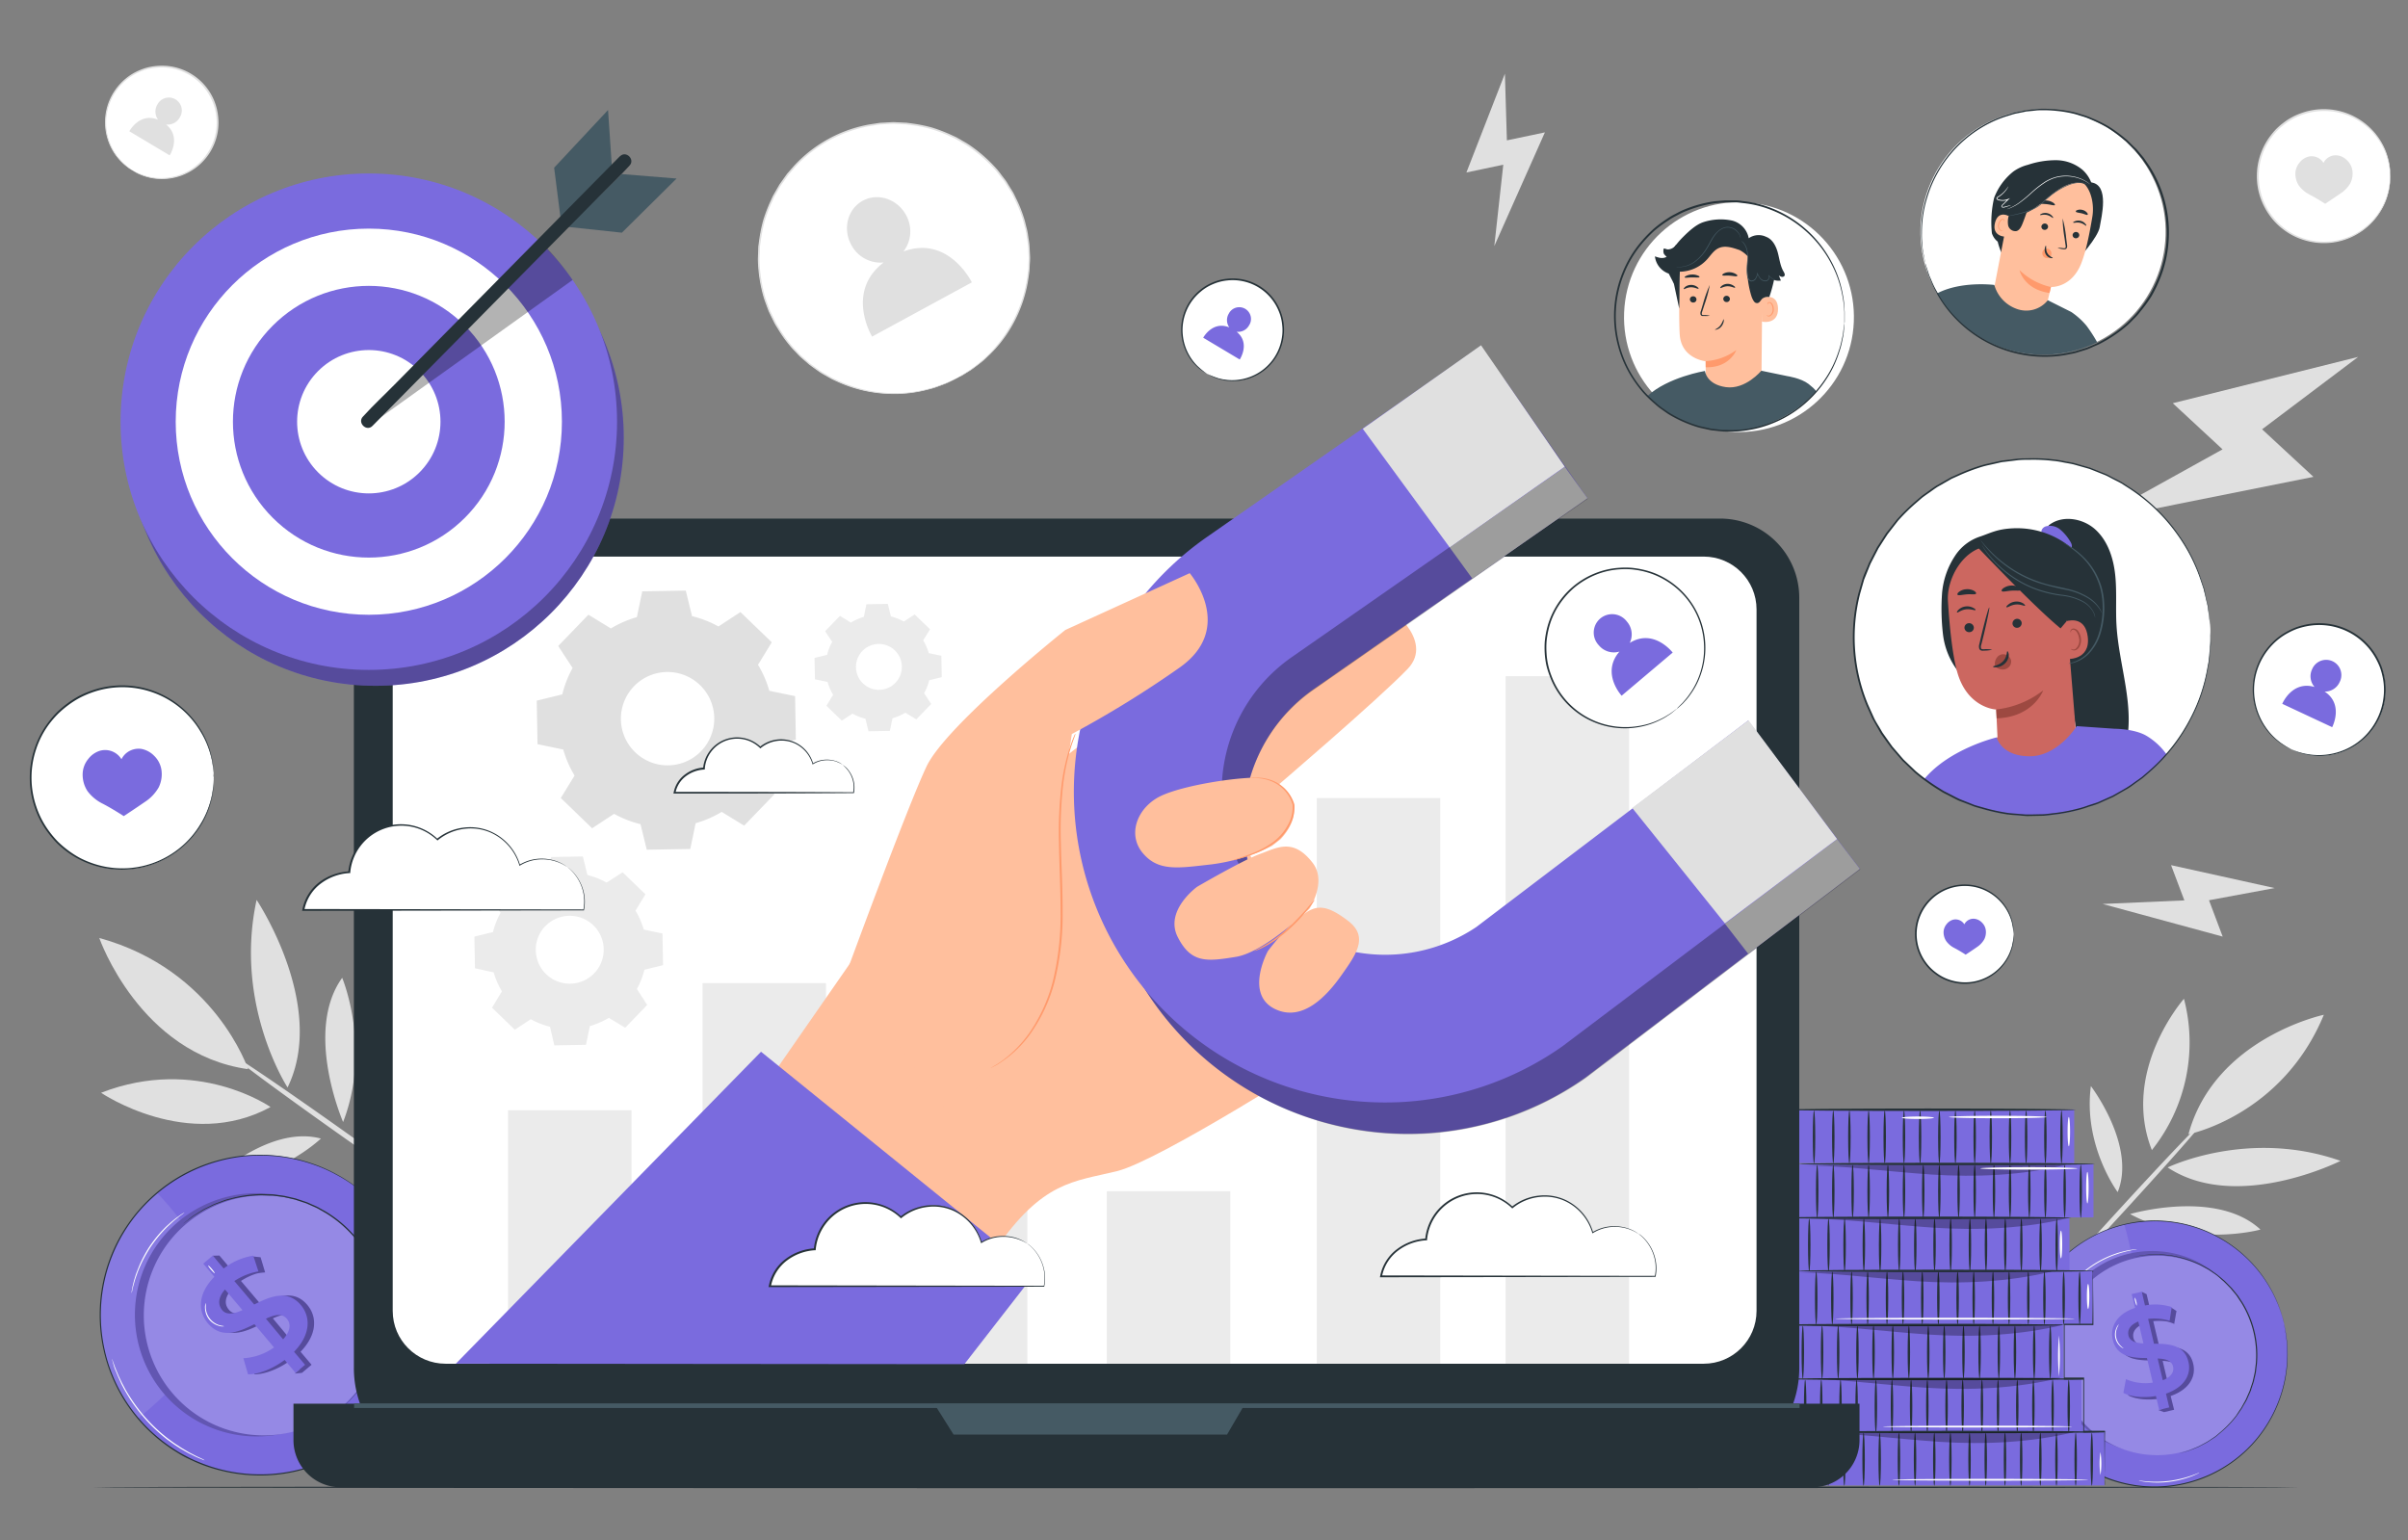 <svg width="469" height="300" fill="none" xmlns="http://www.w3.org/2000/svg"><rect width="100%" height="100%" fill="#808080" stroke="none"/><path d="M186.806 73.425A26.368 26.368 0 0 1 153.52 33.84a26.37 26.37 0 0 1 43.683 3.777 26.367 26.367 0 0 1-10.397 35.808Z" fill="#fff"/><path d="m186.806 73.425.355-.241 1.058-.67.784-.49c.275-.193.563-.435.885-.67l1.025-.796a13.24 13.24 0 0 0 1.092-.999 24.877 24.877 0 0 0 4.689-5.928 26.125 26.125 0 0 0 3.35-9.453c.06-.456.127-.925.194-1.4.067-.476.04-.958.067-1.44.027-.483.067-.986.034-1.481a86.761 86.761 0 0 1-.087-1.508c0-.254-.034-.509-.047-.763l-.121-.77c-.074-.51-.154-1.026-.234-1.548-.081-.523-.262-1.032-.389-1.555a13.01 13.01 0 0 0-.449-1.56 24.315 24.315 0 0 0-1.259-3.096c-.255-.502-.483-1.025-.764-1.527l-.918-1.474c-.161-.248-.295-.502-.469-.744l-.543-.67c-.368-.469-.71-.95-1.098-1.406a28.395 28.395 0 0 0-2.626-2.6 27.726 27.726 0 0 0-2.961-2.264c-.53-.342-1.092-.637-1.642-.965-.281-.147-.542-.328-.837-.462l-.878-.395a23.857 23.857 0 0 0-7.543-2.171l-.999-.14-1.004-.048-1.019-.046a6.479 6.479 0 0 0-1.018 0l-2.043.107-2.01.315a25.988 25.988 0 0 0-14.491 7.945l-1.34 1.554-1.192 1.675-.295.416-.255.442-.502.877-.502.878-.416.918a29.843 29.843 0 0 0-1.427 3.711 29.654 29.654 0 0 0-.777 3.826l-.134.95c-.047.322-.04.67-.06.959 0 .67-.074 1.273-.067 1.896.024 1.247.134 2.492.328 3.725a28.14 28.14 0 0 0 .784 3.55c.181.576.409 1.126.603 1.688l.301.831c.107.275.248.53.375.79l.757 1.568c.268.503.59.979.878 1.46.583.953 1.23 1.864 1.936 2.728.337.424.697.829 1.079 1.212.375.389.723.797 1.105 1.159l1.186 1.032.583.509.623.449 1.226.877c.402.302.851.51 1.266.764.415.255.837.496 1.26.717l1.286.59a26.296 26.296 0 0 0 9.747 2.29 25.028 25.028 0 0 0 7.53-.817c.483-.104.959-.234 1.427-.388l1.226-.442c.376-.134.731-.248 1.046-.382l.83-.395 1.139-.537.389-.167s-.121.074-.375.201l-1.119.563-.831.415c-.315.134-.67.255-1.045.402l-1.219.456c-.469.16-.945.297-1.427.408a25.154 25.154 0 0 1-7.571.858 26.309 26.309 0 0 1-9.834-2.231l-1.307-.59c-.422-.22-.837-.475-1.266-.716-.429-.242-.877-.47-1.286-.77l-1.24-.885-.629-.449-.59-.516-1.199-1.038c-.395-.362-.744-.777-1.125-1.166-.39-.385-.755-.794-1.092-1.226a23.31 23.31 0 0 1-1.963-2.747c-.295-.489-.623-.964-.898-1.48l-.771-1.581c-.12-.262-.267-.523-.375-.797l-.315-.845c-.194-.562-.428-1.118-.602-1.701a28.88 28.88 0 0 1-1.146-7.37c0-.636.047-1.28.067-1.922 0-.322 0-.67.054-.972l.133-.964c.18-1.307.444-2.6.791-3.873a30.683 30.683 0 0 1 1.44-3.765l.416-.924.509-.891.516-.891.254-.45.295-.421 1.206-1.695 1.38-1.574a26.27 26.27 0 0 1 14.672-8.04l2.07-.314 2.077-.114a7.548 7.548 0 0 1 1.031 0l1.025.047 1.025.046 1.012.141a29.62 29.62 0 0 1 3.946.797 31.29 31.29 0 0 1 3.691 1.414l.884.402c.295.134.57.315.851.469.556.328 1.126.63 1.662.978a28.501 28.501 0 0 1 5.6 4.904c.396.462.744.958 1.112 1.427l.543.71c.181.241.322.502.476.75l.924 1.494c.288.503.516 1.039.771 1.548a24.976 24.976 0 0 1 1.266 3.128c.181.518.333 1.046.455 1.581.121.53.282 1.045.376 1.575.093.529.16 1.052.241 1.567.04.262.08.516.114.77l.047.778.08 1.52c.033.503 0 1.006-.04 1.495-.04.489-.034.978-.074 1.46l-.201 1.414a26.221 26.221 0 0 1-3.35 9.5 25.024 25.024 0 0 1-4.796 5.928c-.354.35-.725.68-1.112.992l-1.039.784c-.328.24-.616.475-.898.67l-.79.475-1.079.67-.435.181Z" fill="#E0E0E0"/><path d="M175.973 48.979a6.48 6.48 0 0 0 1.308-3.47 6.479 6.479 0 0 0-.812-3.618c-1.715-3.142-5.487-4.388-8.435-2.787-2.947 1.601-3.946 5.453-2.237 8.589a6.454 6.454 0 0 0 6.304 3.436c-7.51 5.742-2.245 14.437-2.245 14.437l19.429-10.565s-4.516-9.258-13.312-6.022Z" fill="#E0E0E0"/><path d="M25.934 33.276a10.92 10.92 0 0 1-3.859-14.953 10.927 10.927 0 0 1 14.953-3.859 10.92 10.92 0 0 1 1.015 18.13 10.913 10.913 0 0 1-12.11.682Z" fill="#fff"/><path d="M25.934 33.276c.803.391 1.634.722 2.485.991 1.005.293 2.049.433 3.096.415a10.947 10.947 0 0 0 4.02-.824 10.665 10.665 0 0 0 4.019-2.9 10.786 10.786 0 0 0 2.465-5.112 10.05 10.05 0 0 0 .114-3.082 11.817 11.817 0 0 0-.268-1.58 13.162 13.162 0 0 0-.543-1.542 10.72 10.72 0 0 0-10.94-6.458c-.54.058-1.078.15-1.608.275-.515.142-1.02.316-1.514.523-.958.394-1.85.931-2.646 1.594a10.807 10.807 0 0 0-2.64 13.486 10.308 10.308 0 0 0 1.877 2.512c.646.62 1.34 1.19 2.076 1.702l-.154-.094-.442-.268a5.699 5.699 0 0 1-.67-.49 8.11 8.11 0 0 1-.87-.756 10.225 10.225 0 0 1-1.95-2.506 11.034 11.034 0 0 1-.744-9.05 11.087 11.087 0 0 1 3.35-4.777 10.718 10.718 0 0 1 2.72-1.655c.508-.213 1.03-.394 1.56-.543a12.277 12.277 0 0 1 1.662-.281 11.007 11.007 0 0 1 11.289 6.66c.218.521.397 1.059.536 1.607.129.534.223 1.075.28 1.621a10.491 10.491 0 0 1-.133 3.182 11.008 11.008 0 0 1-10.846 8.95 10.473 10.473 0 0 1-3.136-.475A8.551 8.551 0 0 1 27.294 34a5.47 5.47 0 0 1-.764-.368l-.449-.262-.147-.093Z" fill="#E0E0E0"/><path d="M32.352 24.252a2.679 2.679 0 0 0 2.64-1.34 2.52 2.52 0 0 0-1.764-3.888 2.52 2.52 0 0 0-2.558 1.308 2.68 2.68 0 0 0 .108 2.975c-3.631-1.447-5.588 2.264-5.588 2.264l7.859 4.69s2.318-3.558-.697-6.01Z" fill="#E0E0E0"/><path d="M465.236 37.106c1.531-6.96-2.869-13.843-9.829-15.374-6.959-1.532-13.843 2.869-15.374 9.828-1.532 6.96 2.869 13.843 9.829 15.375 6.959 1.531 13.842-2.87 15.374-9.829Z" fill="#fff"/><path d="M465.54 34.334a.902.902 0 0 1 0-.207c0-.155 0-.355-.047-.61a6.314 6.314 0 0 0-.154-1.005 8.614 8.614 0 0 0-.275-1.34 12.144 12.144 0 0 0-1.434-3.35 12.774 12.774 0 0 0-15.335-5.426 12.065 12.065 0 0 0-3.222 1.735 11.725 11.725 0 0 0-2.68 2.68 12.7 12.7 0 0 0 0 15.053c.385.517.801 1.01 1.246 1.474.451.441.93.853 1.434 1.233.98.739 2.066 1.324 3.222 1.735a12.79 12.79 0 0 0 15.335-5.433 12.22 12.22 0 0 0 1.441-3.403 8.5 8.5 0 0 0 .274-1.34c.066-.325.107-.654.121-.985 0-.255 0-.456.047-.61a1.097 1.097 0 0 1 0-.214c.007.071.007.143 0 .214v.61a5.76 5.76 0 0 1-.081.998c-.049.452-.132.9-.248 1.34a12.006 12.006 0 0 1-1.406 3.47 12.992 12.992 0 0 1-8.75 6.184 13.07 13.07 0 0 1-6.84-.556 12.389 12.389 0 0 1-3.316-1.769c-1.066-.769-2-1.706-2.767-2.773a13.004 13.004 0 0 1 0-15.456c.393-.534.823-1.04 1.286-1.514.465-.453.96-.873 1.481-1.26a12.194 12.194 0 0 1 3.316-1.768 12.95 12.95 0 0 1 12.334 1.916 12.926 12.926 0 0 1 3.276 3.711 12.121 12.121 0 0 1 1.407 3.504c.115.44.198.888.247 1.34.056.33.083.664.081.998v.617c.01.068.012.138.007.207Z" fill="#E0E0E0"/><path d="M447.069 33.644c.055-.706.324-1.38.771-1.93a3.29 3.29 0 0 1 1.661-1.172 2.68 2.68 0 0 1 3.035 1.193c.174-.355.426-.667.737-.912a2.674 2.674 0 0 1 2.07-.542c.685.12 1.315.455 1.796.958a3.446 3.446 0 0 1 1.004 1.815 4.26 4.26 0 0 1-.361 2.62 6 6 0 0 1-1.93 2.01c-1.286.89-2.981 2.01-2.981 2.01s-1.561-1.019-2.948-1.742a6.027 6.027 0 0 1-2.17-1.79 4.23 4.23 0 0 1-.684-2.518Zm8.79 192.479c-17.988-6.344-33.671 1.28-33.671 1.28 13.472 8.897 33.671-1.28 33.671-1.28Zm-48.624-14.57c-1.521 11.61 5.219 20.654 5.219 20.654 3.671-9.031-5.219-20.654-5.219-20.654Zm7.637 24.928c12.381 6.659 25.391 3.021 25.391 3.021-8.582-7.959-25.391-3.021-25.391-3.021Zm14.169-17.968c-.194-.174-7.215 7.182-15.69 16.427-8.474 9.245-15.18 16.889-15.006 17.063.174.175 7.215-7.175 15.69-16.426 8.474-9.252 15.201-16.89 15.006-17.064Z" fill="#E0E0E0"/><path d="M452.61 197.665s-21.278 4.515-26.369 23.273c.027 0 18.236-3.604 26.369-23.273Zm-27.247-3.115s-12.34 13.988-6.25 29.477a33.577 33.577 0 0 0 6.25-29.477ZM49.978 175.289c-4.449 20.48 6.03 36.538 6.03 36.538 7.777-15.904-6.03-36.538-6.03-36.538ZM40.7 230.297c12.862.074 21.8-8.522 21.8-8.522-10.351-2.766-21.8 8.522-21.8 8.522Zm26.127-11.737c5.567-14.41-.18-28.097-.18-28.097-7.504 10.444.18 28.097.18 28.097Zm-21.539-12.99c-.167.234 8.81 6.887 20.052 14.852 11.241 7.966 20.493 14.243 20.66 14.009.168-.235-8.816-6.881-20.057-14.853-11.242-7.972-20.48-14.223-20.655-14.008Z" fill="#E0E0E0"/><path d="M19.335 182.705s7.838 22.576 28.988 25.558c0 0-6.424-19.361-28.988-25.558Zm.349 30.154s16.929 11.536 33.007 2.78c0 0-14.31-10.042-33.007-2.78Zm439.612-143.34-36.11 9.024 9.694 8.984-25.116 13.935 42.822-8.576-10.002-9.265 18.712-14.102ZM293.105 14.343l-7.497 19.254 7.182-1.514-1.749 15.85 9.855-22.147-7.403 1.554-.388-12.997ZM443.03 172.984l-20.179-4.462 2.593 6.861-15.931.696 23.394 6.358-2.666-7.081 12.789-2.372Z" fill="#E0E0E0"/><path d="M447.82 289.707c0 .101-96.243.175-214.936.175-118.692 0-214.962-.074-214.962-.175 0-.1 96.223-.174 214.962-.174 118.74 0 214.936.081 214.936.174Z" fill="#263238"/><path d="M444.859 257.745a25.89 25.89 0 0 1-10.053 26.949 25.886 25.886 0 1 1-21.093-46.19 25.892 25.892 0 0 1 31.146 19.241Z" fill="#7A6BDE"/><path d="M413.713 238.504a25.89 25.89 0 0 0-19.24 31.166s17.887-3.39 20.466-11.53c2.58-8.14-1.226-19.636-1.226-19.636Z" fill="#fff" opacity=".1"/><path d="M438.32 258.864a19.672 19.672 0 0 1-7.664 20.47 19.675 19.675 0 0 1-25.886-29.385 19.678 19.678 0 0 1 24.749-3.318 19.66 19.66 0 0 1 8.801 12.233Z" fill="#7A6BDE"/><path d="M438.32 258.864a19.672 19.672 0 0 1-7.664 20.47 19.675 19.675 0 0 1-25.886-29.385 19.678 19.678 0 0 1 24.749-3.318 19.66 19.66 0 0 1 8.801 12.233Z" fill="#000" opacity=".2"/><path d="M439.05 259.534a19.421 19.421 0 0 1-7.53 20.239 19.42 19.42 0 0 1-21.581.778 19.425 19.425 0 0 1-8.968-19.645 19.424 19.424 0 0 1 14.725-15.796 19.431 19.431 0 0 1 23.354 14.424Z" fill="#7A6BDE"/><path d="M439.05 259.534a19.421 19.421 0 0 1-7.53 20.239 19.42 19.42 0 0 1-21.581.778 19.425 19.425 0 0 1-8.968-19.645 19.424 19.424 0 0 1 14.725-15.796 19.431 19.431 0 0 1 23.354 14.424Z" fill="#fff" opacity=".2"/><path d="m420.526 262.186-1.145-4.837c.908-.1 1.825-.078 2.726.067.473.117.935.274 1.381.469v-.16l.335-1.916.08-.443-1.079-.703-.368.288a9.222 9.222 0 0 0-3.738-.181l-.63-2.68-.985-.475.154.67-1.132.268.67 2.679c-3.651 1.24-4.917 3.792-4.341 6.238.79 3.349 3.838 3.517 6.652 3.53l1.132 4.79a9.429 9.429 0 0 1-5.218-.67l-.51 2.68c1.501.784 3.96 1.012 6.338.603l.476 2.01-.932.241 1.086.409 1.963-.463-.67-2.679c3.671-1.273 4.971-3.806 4.395-6.251-.737-3.316-3.833-3.47-6.64-3.484Zm-2.083-.04c-1.487-.08-2.64-.362-2.914-1.514-.248-1.052.268-2.083 1.902-2.747l1.012 4.261Zm3.765 7.175-.998-4.241c1.534.067 2.679.369 2.994 1.548.268 1.032-.308 2.017-1.996 2.693Z" fill="#7A6BDE"/><path d="m420.526 262.186-1.145-4.837c.908-.1 1.825-.078 2.726.067.473.117.935.274 1.381.469v-.16l.335-1.916.08-.443-1.079-.703-.368.288a9.222 9.222 0 0 0-3.738-.181l-.63-2.68-.985-.475.154.67-1.132.268.67 2.679c-3.651 1.24-4.917 3.792-4.341 6.238.79 3.349 3.838 3.517 6.652 3.53l1.132 4.79a9.429 9.429 0 0 1-5.218-.67l-.51 2.68c1.501.784 3.96 1.012 6.338.603l.476 2.01-.932.241 1.086.409 1.963-.463-.67-2.679c3.671-1.273 4.971-3.806 4.395-6.251-.737-3.316-3.833-3.47-6.64-3.484Zm-2.083-.04c-1.487-.08-2.64-.362-2.914-1.514-.248-1.052.268-2.083 1.902-2.747l1.012 4.261Zm3.765 7.175-.998-4.241c1.534.067 2.679.369 2.994 1.548.268 1.032-.308 2.017-1.996 2.693Z" fill="#000" opacity=".3"/><path d="m421.86 271.465.636 2.68-1.963.462-.63-2.68c-2.385.415-4.836.181-6.337-.603l.502-2.68a9.434 9.434 0 0 0 5.219.67l-1.132-4.79c-2.807 0-5.862-.207-6.653-3.537-.576-2.445.67-4.991 4.348-6.237l-.67-2.68 1.963-.462.63 2.68a10.625 10.625 0 0 1 5.212.308l-.415 2.68a10.227 10.227 0 0 0-4.187-.376l1.145 4.837c2.814 0 5.909.175 6.7 3.504.603 2.419-.697 4.951-4.368 6.224Zm-4.388-9.788-1.005-4.261c-1.642.67-2.157 1.695-1.903 2.754.255 1.058 1.427 1.46 2.908 1.507Zm5.761 4.482c-.275-1.172-1.46-1.474-2.995-1.541l1.005 4.241c1.689-.677 2.238-1.668 1.99-2.7Z" fill="#7A6BDE"/><path d="m424.318 283.162.154-.054.449-.14.731-.221a7.52 7.52 0 0 0 .978-.335l1.206-.496c.232-.09.456-.2.669-.328l.711-.375c.257-.126.507-.265.75-.416l.764-.509c.261-.181.542-.342.804-.549l.79-.67a20.896 20.896 0 0 0 3.162-3.283l.67-1.032c.121-.174.248-.348.362-.529l.315-.569c.207-.382.442-.764.63-1.166l.549-1.253.141-.321c.04-.108.073-.221.107-.329l.221-.67.221-.67c.08-.227.107-.469.167-.669.101-.469.221-.945.302-1.427l.181-1.481a19.43 19.43 0 0 0-2.807-11.891 94.892 94.892 0 0 1-.824-1.24c-.268-.408-.61-.763-.911-1.145-.161-.181-.295-.382-.469-.55a11.293 11.293 0 0 1-.496-.509l-.496-.496-.248-.247-.268-.222-.991-.891c-.355-.274-.737-.509-1.092-.763l-.536-.369-.563-.315-1.092-.603a20.85 20.85 0 0 0-4.294-1.52l-.998-.221c-.329-.067-.67-.088-.965-.128l-.905-.114c-.294-.04-.582 0-.864-.04h-.804a5.419 5.419 0 0 0-.743 0l-1.293.094a7.782 7.782 0 0 0-1.032.141l-.75.127-.463.08a.536.536 0 0 1-.16 0h.154l.462-.093.75-.148a6.653 6.653 0 0 1 1.032-.161l1.3-.113c.247-.017.496-.017.743 0h.811c.275 0 .569 0 .864.033l.918.101c.315.046.67.06.965.127l1.005.214a20.54 20.54 0 0 1 4.341 1.514l1.105.603c.188.107.375.201.563.315l.543.369c.361.254.743.489 1.098.763l1.065.885.268.221.248.248.503.509.502.509c.181.167.315.368.476.549.301.382.63.757.924 1.152l.831 1.26a19.471 19.471 0 0 1 2.814 11.945l-.181 1.494c-.06.489-.208.971-.308 1.447-.061.234-.094.476-.174.703-.081.228-.148.456-.228.67l-.221.67c0 .114-.067.221-.107.335l-.141.322-.556 1.259c-.194.409-.436.791-.67 1.179l-.322.57c-.114.187-.241.355-.362.536l-.716 1.038a20.853 20.853 0 0 1-3.203 3.29l-.804.669c-.261.208-.549.369-.81.543l-.771.503a7.71 7.71 0 0 1-.757.415l-.723.375a4.646 4.646 0 0 1-.67.315l-1.219.482a6.525 6.525 0 0 1-.992.322l-.737.208-.449.12-.134.047Z" fill="#263238"/><path d="M401.025 280.583s-.06-.054-.161-.168l-.442-.502a12.435 12.435 0 0 1-.67-.824c-.248-.335-.543-.704-.817-1.146l-.456-.67c-.154-.241-.288-.502-.449-.763-.315-.523-.603-1.112-.911-1.729a27.964 27.964 0 0 1-1.574-4.194 27.074 27.074 0 0 1-.818-4.401c-.053-.67-.113-1.34-.113-1.95v-.884c0-.281 0-.556.033-.817 0-.523.067-.992.107-1.4.029-.353.076-.704.141-1.052.047-.268.087-.489.121-.67a.85.85 0 0 1 .053-.228c.009.078.009.157 0 .235l-.08.669c-.041.282-.081.637-.107 1.046-.027.408-.081.877-.081 1.4v1.688c0 .61.074 1.259.127 1.936a26.681 26.681 0 0 0 2.379 8.542c.301.609.576 1.199.891 1.722.154.261.288.522.435.763l.442.67c.268.449.556.818.791 1.152.197.293.41.574.636.845l.409.522c.044.066.082.135.114.208Zm12.594-17.928a1.605 1.605 0 0 1-.67-.415 3.102 3.102 0 0 1-.964-1.688 3.053 3.053 0 0 1 .248-1.93 1.66 1.66 0 0 1 .469-.67s-.168.261-.349.71a3.169 3.169 0 0 0 .67 3.457c.342.362.61.509.596.536Zm2.54-8.34c-.054 0-.174-.335-.282-.764a1.755 1.755 0 0 1-.087-.81c.148.231.242.492.275.763.096.259.129.537.094.811Zm.1-10.974a4.422 4.422 0 0 1-.623.121 7.43 7.43 0 0 0-.724.133c-.281.061-.609.114-.958.215-.348.1-.737.181-1.139.315-.401.134-.837.281-1.286.442a22.51 22.51 0 0 0-2.814 1.34 21.551 21.551 0 0 0-2.572 1.748c-.369.308-.724.59-1.032.885-.308.294-.603.562-.851.824-.247.261-.475.502-.67.716-.194.215-.355.402-.482.563-.125.17-.267.327-.422.469.111-.178.232-.351.362-.516a6.64 6.64 0 0 1 .462-.583c.188-.221.389-.482.67-.743s.523-.556.844-.844c.322-.288.67-.597 1.025-.911a21.115 21.115 0 0 1 2.593-1.776 20.7 20.7 0 0 1 2.847-1.34c.456-.16.884-.321 1.3-.435.415-.114.797-.214 1.159-.295.318-.079.64-.142.964-.187.244-.048.49-.081.737-.101.202-.032.406-.045.61-.04Zm12.119 43.519c-.131.094-.272.17-.422.228-.275.134-.67.315-1.192.509a18.746 18.746 0 0 1-8.468 1.099c-.55-.054-.992-.121-1.287-.181a2.23 2.23 0 0 1-.469-.114c.16-.005.319.006.476.034.308.04.744.087 1.293.127 1.42.103 2.848.065 4.261-.114a22.128 22.128 0 0 0 4.147-.978c.515-.181.931-.335 1.212-.449.143-.07.294-.124.449-.161Z" fill="#fff"/><path d="M444.859 257.745s-.047-.141-.121-.409-.167-.67-.335-1.179a26.347 26.347 0 0 0-1.795-4.374 26.134 26.134 0 0 0-4.375-6.043 26.087 26.087 0 0 0-8.079-5.628 25.656 25.656 0 0 0-11.711-2.19c-2.228.106-4.432.5-6.559 1.172-1.112.349-2.2.772-3.255 1.266a28.543 28.543 0 0 0-3.129 1.755 25.816 25.816 0 0 0-9.6 11.51 25.27 25.27 0 0 0-1.273 3.778 24.115 24.115 0 0 0-.67 4.02 25.815 25.815 0 0 0 3.745 15.851c.348.583.744 1.139 1.132 1.688.389.549.817 1.079 1.26 1.581a25.316 25.316 0 0 0 2.827 2.807 25.813 25.813 0 0 0 13.74 6.029c1.19.134 2.387.187 3.584.161a26.053 26.053 0 0 0 9.868-2.211 25.663 25.663 0 0 0 9.473-7.188 26.228 26.228 0 0 0 4.69-8.649c.41-1.293.717-2.617.918-3.959.167-1.127.263-2.264.288-3.403a26.502 26.502 0 0 0-.355-4.69c-.074-.536-.181-.938-.228-1.213a16.144 16.144 0 0 0-.074-.408s.141.549.342 1.614c.479 2.687.517 5.434.114 8.133a24.527 24.527 0 0 1-.905 3.98 26.22 26.22 0 0 1-4.689 8.709 25.905 25.905 0 0 1-9.513 7.249 25.662 25.662 0 0 1-6.432 1.909 24.987 24.987 0 0 1-3.497.328 27.223 27.223 0 0 1-3.611-.161 25.98 25.98 0 0 1-16.688-8.863c-.449-.502-.857-1.045-1.273-1.588a17.263 17.263 0 0 1-1.139-1.701 25.925 25.925 0 0 1-3.771-15.965c.107-1.356.331-2.701.67-4.019a25.365 25.365 0 0 1 1.279-3.806 25.977 25.977 0 0 1 9.674-11.583 27.274 27.274 0 0 1 3.155-1.762 26.283 26.283 0 0 1 9.902-2.532 25.838 25.838 0 0 1 11.751 2.224 26.29 26.29 0 0 1 8.099 5.681 24.464 24.464 0 0 1 2.586 3.149 24.934 24.934 0 0 1 1.776 2.934 25.447 25.447 0 0 1 1.762 4.395c.321 1.038.442 1.601.442 1.601Z" fill="#263238"/><path d="M75.905 274.462c10.11-13.925 7.017-33.41-6.909-43.52-13.925-10.11-33.41-7.017-43.52 6.909-10.11 13.925-7.017 33.41 6.909 43.52 13.925 10.11 33.41 7.017 43.52-6.909Z" fill="#7A6BDE"/><path d="M30.583 232.361a31.164 31.164 0 0 0-3.698 43.914s17.358-13.399 15.69-23.521c-1.668-10.123-11.992-20.393-11.992-20.393Z" fill="#fff" opacity=".1"/><path d="M68.066 240.822a23.69 23.69 0 1 1-25.294-7.282 23.694 23.694 0 0 1 18.067 1.519 23.688 23.688 0 0 1 7.227 5.763Z" fill="#7A6BDE"/><path d="M68.066 240.822a23.69 23.69 0 1 1-25.294-7.282 23.694 23.694 0 0 1 18.067 1.519 23.688 23.688 0 0 1 7.227 5.763Z" fill="#000" opacity=".2"/><path d="M69.232 241.144a23.364 23.364 0 0 1-6.545 35.529 23.369 23.369 0 1 1-18.404-42.717 23.346 23.346 0 0 1 17.822 1.501 23.35 23.35 0 0 1 7.127 5.687Z" fill="#7A6BDE"/><path d="M69.232 241.144a23.364 23.364 0 0 1-6.545 35.529 23.369 23.369 0 1 1-18.404-42.717 23.346 23.346 0 0 1 17.822 1.501 23.35 23.35 0 0 1 7.127 5.687Z" fill="#fff" opacity=".2"/><path d="m50.789 254.074-3.86-4.562a12.11 12.11 0 0 1 2.962-1.421c.575-.132 1.16-.212 1.748-.241l-.06-.194-.67-2.238-.16-.516-1.535-.167-.24.509a11.198 11.198 0 0 0-4.121 1.836l-2.124-2.513-1.34.034.536.63-1.072.904 2.158 2.559c-3.243 3.35-3.216 6.746-1.267 9.058 2.68 3.142 6.03 1.681 9.065.174l3.825 4.522a11.306 11.306 0 0 1-5.976 2.104l.911 3.148c2.01 0 4.797-1.065 7.128-2.807l1.602 1.896-.871.764 1.393-.147 1.856-1.568-2.144-2.533c3.25-3.349 3.263-6.786 1.34-9.097-2.653-3.162-6.056-1.642-9.084-.134Zm-2.258 1.092c-1.635.723-3.028 1.052-3.946-.034-.918-1.085-.85-2.385.543-4.019l3.403 4.053Zm7.952 5.654-3.35-4.02c1.682-.763 3.116-1.085 4.02 0 .824 1.012.77 2.372-.67 4.02Z" fill="#7A6BDE"/><path d="m50.789 254.074-3.86-4.562a12.11 12.11 0 0 1 2.962-1.421c.575-.132 1.16-.212 1.748-.241l-.06-.194-.67-2.238-.16-.516-1.535-.167-.24.509a11.198 11.198 0 0 0-4.121 1.836l-2.124-2.513-1.34.034.536.63-1.072.904 2.158 2.559c-3.243 3.35-3.216 6.746-1.267 9.058 2.68 3.142 6.03 1.681 9.065.174l3.825 4.522a11.306 11.306 0 0 1-5.976 2.104l.911 3.148c2.01 0 4.797-1.065 7.128-2.807l1.602 1.896-.871.764 1.393-.147 1.856-1.568-2.144-2.533c3.25-3.349 3.263-6.786 1.34-9.097-2.653-3.162-6.056-1.642-9.084-.134Zm-2.258 1.092c-1.635.723-3.028 1.052-3.946-.034-.918-1.085-.85-2.385.543-4.019l3.403 4.053Zm7.952 5.654-3.35-4.02c1.682-.763 3.116-1.085 4.02 0 .824 1.012.77 2.372-.67 4.02Z" fill="#000" opacity=".3"/><path d="m57.273 263.311 2.144 2.533-1.855 1.567-2.124-2.512c-2.332 1.742-5.092 2.834-7.128 2.807l-.911-3.142a11.391 11.391 0 0 0 5.975-2.103l-3.825-4.529c-3.028 1.514-6.404 2.974-9.064-.174-1.95-2.312-2.01-5.735 1.266-9.058l-2.164-2.559 1.856-1.568 2.124 2.513a12.712 12.712 0 0 1 5.761-2.499l1.005 3.068a12.226 12.226 0 0 0-4.69 1.876l3.866 4.569c3.028-1.508 6.438-3.035 9.091.114 1.936 2.311 1.923 5.734-1.327 9.097Zm-10.049-8.119-3.403-4.02c-1.393 1.608-1.387 2.995-.542 4.02.844 1.025 2.324.723 3.959 0h-.014Zm8.63 1.675c-.939-1.113-2.379-.791-4.06 0l3.35 4.019c1.493-1.688 1.533-3.048.723-4.019h-.014Z" fill="#7A6BDE"/><path d="m66.284 274.527.134-.141.402-.395c.188-.175.409-.382.67-.637.314-.274.605-.571.871-.891l1.045-1.186c.197-.226.378-.466.543-.717l.556-.79c.21-.275.405-.561.583-.858l.543-.958c.18-.335.395-.669.562-1.025l.496-1.125a24.63 24.63 0 0 0 1.608-5.246c.067-.489.134-.984.2-1.494 0-.247.068-.502.095-.763.026-.262 0-.516 0-.784 0-.523.053-1.059.046-1.595l-.1-1.641v-.422c0-.134-.047-.275-.067-.415-.04-.275-.087-.556-.127-.838a36.79 36.79 0 0 0-.134-.844c-.047-.281-.134-.563-.194-.844-.155-.563-.282-1.132-.456-1.702l-.616-1.688a23.313 23.313 0 0 0-9.487-11.228l-1.56-.891c-.53-.268-1.073-.482-1.602-.73-.268-.107-.522-.248-.797-.335l-.817-.268-.804-.268-.396-.134-.408-.094-1.601-.368c-.53-.101-1.066-.148-1.588-.222l-.777-.107h-.77l-1.501-.053c-1.84.021-3.67.244-5.46.663l-1.193.308c-.388.101-.743.255-1.105.382l-1.032.375a8.626 8.626 0 0 0-.944.429l-.878.415a6.68 6.68 0 0 0-.79.416l-1.34.81c-.36.213-.705.45-1.032.71l-.737.543-.456.335c-.1.074-.154.114-.16.107l.147-.127.442-.348.724-.57a8.397 8.397 0 0 1 1.025-.723l1.34-.838c.253-.159.517-.3.79-.422l.878-.429c.306-.163.621-.309.944-.435l1.039-.389c.361-.127.716-.288 1.105-.395l1.2-.315a24.772 24.772 0 0 1 5.473-.737l1.52.047h.777l.784.101c.523.073 1.066.12 1.601.221l1.615.368.409.094.408.134.81.268.818.275c.277.096.547.207.81.335.53.241 1.086.462 1.615.736l1.581.891a23.56 23.56 0 0 1 9.58 11.342c.208.57.416 1.139.617 1.702.2.563.301 1.152.455 1.722.082.279.147.564.195.851.047.281.093.569.134.851.04.281.087.569.127.85 0 .134.047.275.067.416v.422c.033.556.06 1.112.094 1.655.033.542-.034 1.085-.047 1.614 0 .268 0 .529-.034.791l-.1.77c-.067.509-.14 1.012-.208 1.507-.35 1.813-.9 3.582-1.641 5.273l-.516 1.125c-.168.369-.389.67-.57 1.025-.18.355-.375.67-.555.965-.18.297-.378.583-.59.857l-.57.791c-.165.25-.348.487-.549.71l-1.045 1.179a9.2 9.2 0 0 1-.884.885l-.67.616-.422.382c-.094.12-.14.167-.148.161Z" fill="#263238"/><path d="M39.855 284.455a1.791 1.791 0 0 1-.267-.087l-.75-.302a15.14 15.14 0 0 1-1.16-.529c-.442-.228-.964-.456-1.5-.777l-.858-.489c-.295-.168-.583-.375-.898-.57-.623-.388-1.252-.871-1.922-1.34a33.22 33.22 0 0 1-3.96-3.664 34.313 34.313 0 0 1-3.282-4.274c-.43-.71-.851-1.38-1.18-2.01-.167-.328-.348-.636-.489-.945l-.408-.924c-.275-.563-.456-1.099-.67-1.561-.215-.462-.315-.871-.416-1.206l-.22-.797a1.27 1.27 0 0 1-.068-.275c.047.083.085.171.114.261.067.195.161.443.275.757.114.315.255.731.455 1.186.201.456.39.985.67 1.541l.422.884c.148.302.329.61.496.932.335.669.764 1.339 1.193 2.009a31.814 31.814 0 0 0 7.201 7.872c.67.489 1.28.972 1.896 1.34.309.194.597.402.885.576l.844.503c.53.328 1.038.569 1.474.804.435.234.824.415 1.145.556l.73.341.248.188Zm3.772-26.107a2.012 2.012 0 0 1-.965-.081 3.746 3.746 0 0 1-1.956-1.279 3.799 3.799 0 0 1-.777-2.204 2.009 2.009 0 0 1 .154-.958c.04 0 0 .368 0 .944a3.782 3.782 0 0 0 2.62 3.35c.575.161.93.161.924.228Zm-1.809-10.344c-.047.04-.368-.262-.716-.67-.349-.409-.59-.778-.543-.824.047-.047.368.261.717.67.348.408.59.777.542.824Zm-5.868-11.831c-.19.171-.39.328-.604.469-.2.141-.442.315-.71.536-.268.221-.583.455-.904.75-.322.295-.67.603-1.052.965s-.744.757-1.139 1.179a27.018 27.018 0 0 0-2.29 2.961 26.572 26.572 0 0 0-1.81 3.283c-.227.529-.455 1.031-.63 1.514a48.5 48.5 0 0 0-.468 1.34c-.134.408-.228.797-.322 1.132a10.93 10.93 0 0 0-.214.864 3.87 3.87 0 0 1-.195.737c.016-.255.052-.508.108-.757.04-.294.099-.584.174-.871.08-.342.16-.73.295-1.152.133-.422.26-.885.442-1.34.18-.456.388-.998.616-1.534a24.941 24.941 0 0 1 1.809-3.35 26.003 26.003 0 0 1 2.325-2.981c.401-.416.777-.824 1.165-1.173.389-.348.737-.67 1.079-.944.3-.259.613-.503.938-.73.233-.184.477-.354.73-.51.208-.146.428-.276.656-.388Zm36.706 40.116a2.592 2.592 0 0 1-.329.469c-.22.301-.563.71-1.005 1.205a22.94 22.94 0 0 1-3.912 3.384 22.71 22.71 0 0 1-4.576 2.405c-.623.234-1.132.402-1.487.502a2.09 2.09 0 0 1-.563.127c.173-.085.352-.157.536-.214.349-.121.844-.315 1.454-.569a25.266 25.266 0 0 0 8.428-5.748 37.79 37.79 0 0 0 1.058-1.146c.113-.155.246-.295.395-.415Z" fill="#fff"/><path d="m74.491 236.059-.348-.375c-.228-.242-.543-.63-1.005-1.086a31.845 31.845 0 0 0-4.308-3.718 31.257 31.257 0 0 0-3.504-2.157 29.357 29.357 0 0 0-4.481-1.943 31.384 31.384 0 0 0-11.738-1.648 31.347 31.347 0 0 0-22.945 11.979 33.278 33.278 0 0 0-2.405 3.584 31.11 31.11 0 0 0-3.35 22.335c.349 1.58.828 3.129 1.434 4.63a31.08 31.08 0 0 0 12.648 14.973c.67.435 1.42.817 2.137 1.199.717.382 1.46.71 2.211 1.005a30.659 30.659 0 0 0 4.57 1.48 31.09 31.09 0 0 0 18.014-1.045 32.257 32.257 0 0 0 3.939-1.775 30.606 30.606 0 0 0 3.557-2.238 31.114 31.114 0 0 0 5.835-5.507 31.092 31.092 0 0 0 6.25-12.876c.861-3.891.975-7.91.336-11.844a31.526 31.526 0 0 0-2.713-8.555 31.489 31.489 0 0 0-2.948-4.871 13.91 13.91 0 0 0-.898-1.172l-.308-.402s.456.509 1.246 1.547a30.237 30.237 0 0 1 2.988 4.858 30.7 30.7 0 0 1 1.568 3.811 29.821 29.821 0 0 1 1.192 4.764 31.42 31.42 0 0 1-.301 11.898 31.059 31.059 0 0 1-6.264 12.963 31.06 31.06 0 0 1-5.862 5.547 31.844 31.844 0 0 1-3.578 2.264 32.941 32.941 0 0 1-3.966 1.789 31.287 31.287 0 0 1-18.142 1.065 30.913 30.913 0 0 1-4.582-1.46c-.757-.302-1.487-.67-2.23-1.012-.744-.341-1.448-.77-2.151-1.212a31.324 31.324 0 0 1-12.729-15.087 29.408 29.408 0 0 1-1.454-4.69 31.234 31.234 0 0 1 3.35-22.49 33.912 33.912 0 0 1 2.432-3.604 31.628 31.628 0 0 1 9.272-8.006 30.692 30.692 0 0 1 6.96-2.894 30.2 30.2 0 0 1 6.867-1.112c4-.191 7.998.379 11.784 1.682a29.842 29.842 0 0 1 4.496 1.976 30.035 30.035 0 0 1 7.791 5.936c.938.938 1.333 1.494 1.333 1.494Z" fill="#263238"/><path d="M346.693 226.565h57.299v-10.404h-57.299v10.404Z" fill="#7A6BDE"/><path d="M398.378 226.64c.128 0 .235-2.312.235-5.159s-.107-5.165-.235-5.165c-.127 0-.241 2.311-.241 5.165s.107 5.159.241 5.159Zm3.136 0c.127 0 .234-2.312.234-5.159s-.107-5.165-.234-5.165c-.128 0-.242 2.311-.242 5.165s.108 5.159.242 5.159Zm-10.022 0c.134 0 .241-2.312.241-5.159s-.107-5.165-.241-5.165-.242 2.311-.242 5.165.108 5.159.242 5.159Zm3.135 0c.134 0 .234-2.312.234-5.159s-.1-5.165-.234-5.165-.241 2.311-.241 5.165.107 5.159.241 5.159Zm-10.022 0c.134 0 .241-2.312.241-5.159s-.107-5.165-.241-5.165-.235 2.311-.235 5.165.107 5.159.235 5.159Zm3.135 0c.134 0 .241-2.312.241-5.159s-.107-5.165-.241-5.165-.235 2.311-.235 5.165.121 5.159.235 5.159Zm-10.016 0c.127 0 .235-2.312.235-5.159s-.108-5.165-.235-5.165-.241 2.311-.241 5.165.094 5.159.241 5.159Zm3.129 0c.134 0 .241-2.312.241-5.159s-.107-5.165-.241-5.165-.235 2.311-.235 5.165.107 5.159.235 5.159Zm-10.016 0c.128 0 .235-2.312.235-5.159s-.107-5.165-.235-5.165c-.127 0-.241 2.311-.241 5.165s.107 5.159.241 5.159Zm3.136 0c.127 0 .234-2.312.234-5.159s-.107-5.165-.234-5.165c-.128 0-.242 2.311-.242 5.165s.108 5.159.242 5.159Zm-10.023 0c.134 0 .242-2.312.242-5.159s-.108-5.165-.242-5.165-.241 2.311-.241 5.165.107 5.159.241 5.159Zm3.136 0c.134 0 .234-2.312.234-5.159s-.1-5.165-.234-5.165-.242 2.311-.242 5.165.108 5.159.242 5.159Zm-10.022 0c.134 0 .241-2.312.241-5.159s-.107-5.165-.241-5.165-.235 2.311-.235 5.165.107 5.159.235 5.159Zm3.135 0c.134 0 .241-2.312.241-5.159s-.107-5.165-.241-5.165-.235 2.311-.235 5.165.101 5.159.235 5.159Zm-10.016 0c.127 0 .235-2.312.235-5.159s-.108-5.165-.235-5.165-.241 2.311-.241 5.165.107 5.159.241 5.159Zm3.129 0c.134 0 .241-2.312.241-5.159s-.107-5.165-.241-5.165-.235 2.311-.235 5.165.108 5.159.235 5.159Z" fill="#263238"/><path d="M346.686 216.162c0 .134 12.89.241 28.807.241 15.918 0 28.808-.107 28.808-.241s-12.89-.242-28.808-.242c-15.917 0-28.807.108-28.807.242Z" fill="#263238"/><path d="M350.444 237.137h57.3v-10.404h-57.3v10.404Z" fill="#7A6BDE"/><path d="M402.13 237.211c.127 0 .235-2.311.235-5.165s-.108-5.158-.235-5.158-.241 2.311-.241 5.158c0 2.847.107 5.165.241 5.165Zm3.135 0c.128 0 .235-2.311.235-5.165s-.107-5.158-.235-5.158c-.127 0-.241 2.311-.241 5.158 0 2.847.107 5.165.241 5.165Zm-10.022 0c.134 0 .241-2.311.241-5.165s-.107-5.158-.241-5.158-.241 2.311-.241 5.158c0 2.847.107 5.165.241 5.165Zm3.135 0c.128 0 .235-2.311.235-5.165s-.107-5.158-.235-5.158c-.127 0-.241 2.311-.241 5.158 0 2.847.107 5.165.241 5.165Zm-10.022 0c.134 0 .241-2.311.241-5.165s-.107-5.158-.241-5.158-.234 2.311-.234 5.158c0 2.847.107 5.165.234 5.165Zm3.136 0c.134 0 .241-2.311.241-5.165s-.107-5.158-.241-5.158-.242 2.311-.242 5.158c0 2.847.108 5.165.242 5.165Zm-10.023 0c.134 0 .241-2.311.241-5.165s-.107-5.158-.241-5.158-.234 2.311-.234 5.158c0 2.847.107 5.165.234 5.165Zm3.136 0c.134 0 .241-2.311.241-5.165s-.107-5.158-.241-5.158-.235 2.311-.235 5.158c0 2.847.107 5.165.235 5.165Zm-10.016 0c.127 0 .234-2.311.234-5.165s-.107-5.158-.234-5.158-.241 2.311-.241 5.158c0 2.847.107 5.165.241 5.165Zm3.135 0c.127 0 .235-2.311.235-5.165s-.108-5.158-.235-5.158-.241 2.311-.241 5.158c0 2.847.094 5.165.241 5.165Zm-10.022 0c.134 0 .241-2.311.241-5.165s-.107-5.158-.241-5.158-.241 2.311-.241 5.158c0 2.847.107 5.165.241 5.165Zm3.135 0c.128 0 .235-2.311.235-5.165s-.107-5.158-.235-5.158c-.127 0-.241 2.311-.241 5.158 0 2.847.107 5.165.241 5.165Zm-10.009 0c.134 0 .242-2.311.242-5.165s-.108-5.158-.242-5.158-.234 2.311-.234 5.158c0 2.847.094 5.165.234 5.165Zm3.122 0c.134 0 .242-2.311.242-5.165s-.108-5.158-.242-5.158-.241 2.311-.241 5.158c0 2.847.107 5.165.241 5.165Zm-10.022 0c.134 0 .242-2.311.242-5.165s-.108-5.158-.242-5.158-.234 2.311-.234 5.158c0 2.847.107 5.165.234 5.165Zm3.136 0c.134 0 .241-2.311.241-5.165s-.107-5.158-.241-5.158-.235 2.311-.235 5.158c0 2.847.107 5.165.235 5.165Z" fill="#263238"/><path d="M350.438 226.733c0 .128 12.889.235 28.807.235s28.807-.107 28.807-.235c0-.127-12.889-.241-28.807-.241s-28.807.107-28.807.241Z" fill="#263238"/><path d="M345.762 247.615h57.299v-10.404h-57.299v10.404Z" fill="#7A6BDE"/><path d="M397.447 247.689c.128 0 .235-2.311.235-5.165s-.107-5.159-.235-5.159c-.127 0-.241 2.312-.241 5.159s.107 5.165.241 5.165Zm3.136 0c.127 0 .234-2.311.234-5.165s-.107-5.159-.234-5.159c-.128 0-.242 2.312-.242 5.159s.108 5.165.242 5.165Zm-10.023 0c.134 0 .241-2.311.241-5.165s-.107-5.159-.241-5.159-.241 2.312-.241 5.159.107 5.165.241 5.165Zm3.136 0c.127 0 .234-2.311.234-5.165s-.107-5.159-.234-5.159c-.128 0-.241 2.312-.241 5.159s.107 5.165.241 5.165Zm-10.023 0c.134 0 .242-2.311.242-5.165s-.108-5.159-.242-5.159-.234 2.312-.234 5.159.107 5.165.234 5.165Zm3.136 0c.134 0 .241-2.311.241-5.165s-.107-5.159-.241-5.159-.242 2.312-.242 5.159.108 5.165.242 5.165Zm-10.023 0c.134 0 .241-2.311.241-5.165s-.107-5.159-.241-5.159-.234 2.312-.234 5.159.107 5.165.234 5.165Zm3.135 0c.134 0 .242-2.311.242-5.165s-.108-5.159-.242-5.159-.234 2.312-.234 5.159.107 5.165.234 5.165Zm-10.015 0c.127 0 .235-2.311.235-5.165s-.108-5.159-.235-5.159-.241 2.312-.241 5.159.107 5.165.241 5.165Zm3.135 0c.128 0 .235-2.311.235-5.165s-.107-5.159-.235-5.159c-.127 0-.241 2.312-.241 5.159s.087 5.165.241 5.165Zm-10.022 0c.134 0 .241-2.311.241-5.165s-.107-5.159-.241-5.159-.241 2.312-.241 5.159.107 5.165.241 5.165Zm3.169 0c.127 0 .235-2.311.235-5.165s-.108-5.159-.235-5.159-.241 2.312-.241 5.159.074 5.165.241 5.165Zm-10.049 0c.134 0 .241-2.311.241-5.165s-.107-5.159-.241-5.159-.234 2.312-.234 5.159.1 5.165.234 5.165Zm3.129 0c.134 0 .241-2.311.241-5.165s-.107-5.159-.241-5.159-.241 2.312-.241 5.159.107 5.165.241 5.165Zm-10.023 0c.134 0 .241-2.311.241-5.165s-.107-5.159-.241-5.159-.234 2.312-.234 5.159.107 5.165.234 5.165Zm3.135 0c.134 0 .242-2.311.242-5.165s-.108-5.159-.242-5.159c-.133 0-.234 2.312-.234 5.159s.107 5.165.234 5.165Z" fill="#263238"/><path d="M345.755 237.211c0 .128 12.923.235 28.854.235s28.854-.107 28.854-.235c0-.127-12.916-.241-28.854-.241-15.938 0-28.854.107-28.854.241Z" fill="#263238"/><path d="M350.25 257.939h57.3v-10.404h-57.3v10.404Z" fill="#7A6BDE"/><path d="M401.936 258.013c.134 0 .241-2.312.241-5.166 0-2.853-.107-5.158-.241-5.158s-.235 2.311-.235 5.158c0 2.848.107 5.166.235 5.166Zm3.108 0c.134 0 .241-2.312.241-5.166 0-2.853-.107-5.158-.241-5.158s-.241 2.311-.241 5.158c0 2.848.134 5.166.241 5.166Zm-9.995 0c.134 0 .241-2.312.241-5.166 0-2.853-.107-5.158-.241-5.158s-.235 2.311-.235 5.158c0 2.848.108 5.166.235 5.166Zm3.135 0c.134 0 .241-2.312.241-5.166 0-2.853-.107-5.158-.241-5.158s-.234 2.311-.234 5.158c0 2.848.107 5.166.234 5.166Zm-10.015 0c.127 0 .234-2.312.234-5.166 0-2.853-.107-5.158-.234-5.158-.128 0-.242 2.311-.242 5.158 0 2.848.108 5.166.242 5.166Zm3.135 0c.127 0 .234-2.312.234-5.166 0-2.853-.107-5.158-.234-5.158s-.241 2.311-.241 5.158c0 2.848.107 5.166.241 5.166Zm-10.023 0c.134 0 .242-2.312.242-5.166 0-2.853-.108-5.158-.242-5.158-.133 0-.241 2.311-.241 5.158 0 2.848.108 5.166.241 5.166Zm3.136 0c.127 0 .234-2.312.234-5.166 0-2.853-.107-5.158-.234-5.158-.128 0-.241 2.311-.241 5.158 0 2.848.1 5.166.241 5.166Zm-10.022 0c.134 0 .241-2.312.241-5.166 0-2.853-.107-5.158-.241-5.158s-.235 2.311-.235 5.158c0 2.848.107 5.166.235 5.166Zm3.135 0c.134 0 .241-2.312.241-5.166 0-2.853-.107-5.158-.241-5.158s-.241 2.311-.241 5.158c0 2.848.107 5.166.241 5.166Zm-10.002 0c.134 0 .241-2.312.241-5.166 0-2.853-.107-5.158-.241-5.158s-.235 2.311-.235 5.158c0 2.848.088 5.166.235 5.166Zm3.115 0c.134 0 .241-2.312.241-5.166 0-2.853-.107-5.158-.241-5.158s-.235 2.311-.235 5.158c0 2.848.108 5.166.235 5.166Zm-10.015 0c.127 0 .234-2.312.234-5.166 0-2.853-.107-5.158-.234-5.158-.128 0-.242 2.311-.242 5.158 0 2.848.108 5.166.242 5.166Zm3.135 0c.127 0 .234-2.312.234-5.166 0-2.853-.107-5.158-.234-5.158s-.241 2.311-.241 5.158c0 2.848.107 5.166.241 5.166Zm-10.022 0c.134 0 .241-2.312.241-5.166 0-2.853-.107-5.158-.241-5.158s-.241 2.311-.241 5.158c0 2.848.107 5.166.241 5.166Zm3.135 0c.127 0 .234-2.312.234-5.166 0-2.853-.107-5.158-.234-5.158s-.241 2.311-.241 5.158c0 2.848.107 5.166.241 5.166Z" fill="#263238"/><path d="M350.25 247.561c0 .128 12.89.235 28.807.235 15.918 0 28.808-.107 28.808-.235 0-.127-12.883-.241-28.808-.241-15.924 0-28.807.081-28.807.241Z" fill="#263238"/><path d="M344.509 268.498h57.3v-10.405h-57.3v10.405Z" fill="#7A6BDE"/><path d="M396.194 268.564c.134 0 .242-2.311.242-5.159 0-2.847-.108-5.165-.242-5.165s-.241 2.312-.241 5.165c0 2.854.107 5.159.241 5.159Zm3.136 0c.127 0 .234-2.311.234-5.159 0-2.847-.107-5.165-.234-5.165-.128 0-.242 2.312-.242 5.165 0 2.854.108 5.159.242 5.159Zm-10.022 0c.133 0 .241-2.311.241-5.159 0-2.847-.108-5.165-.241-5.165-.134 0-.235 2.312-.235 5.165 0 2.854.107 5.159.235 5.159Zm3.135 0c.134 0 .241-2.311.241-5.159 0-2.847-.107-5.165-.241-5.165s-.241 2.312-.241 5.165c0 2.854.114 5.159.241 5.159Zm-10.023 0c.134 0 .242-2.311.242-5.159 0-2.847-.108-5.165-.242-5.165-.133 0-.234 2.312-.234 5.165 0 2.854.08 5.159.234 5.159Zm3.136 0c.134 0 .241-2.311.241-5.159 0-2.847-.107-5.165-.241-5.165s-.235 2.312-.235 5.165c0 2.854.107 5.159.235 5.159Zm-9.989 0c.127 0 .234-2.311.234-5.159 0-2.847-.107-5.165-.234-5.165s-.241 2.312-.241 5.165c0 2.854.08 5.159.241 5.159Zm3.109 0c.127 0 .234-2.311.234-5.159 0-2.847-.107-5.165-.234-5.165-.128 0-.241 2.312-.241 5.165 0 2.854.107 5.159.241 5.159Zm-10.022 0c.134 0 .241-2.311.241-5.159 0-2.847-.107-5.165-.241-5.165s-.242 2.312-.242 5.165c0 2.854.108 5.159.242 5.159Zm3.135 0c.134 0 .234-2.311.234-5.159 0-2.847-.1-5.165-.234-5.165s-.241 2.312-.241 5.165c0 2.854.107 5.159.241 5.159Zm-10.023 0c.134 0 .241-2.311.241-5.159 0-2.847-.107-5.165-.241-5.165s-.234 2.312-.234 5.165c0 2.854.107 5.159.234 5.159Zm3.136 0c.134 0 .241-2.311.241-5.159 0-2.847-.107-5.165-.241-5.165s-.242 2.312-.242 5.165c0 2.854.108 5.159.242 5.159Zm-10.023 0c.134 0 .242-2.311.242-5.159 0-2.847-.108-5.165-.242-5.165s-.234 2.312-.234 5.165c0 2.854.107 5.159.234 5.159Zm3.136 0c.134 0 .241-2.311.241-5.159 0-2.847-.107-5.165-.241-5.165s-.235 2.312-.235 5.165c0 2.854.107 5.159.235 5.159Zm-10.016 0c.128 0 .235-2.311.235-5.159 0-2.847-.107-5.165-.235-5.165-.127 0-.241 2.312-.241 5.165 0 2.854.107 5.159.241 5.159Zm3.136 0c.127 0 .234-2.311.234-5.159 0-2.847-.107-5.165-.234-5.165-.128 0-.242 2.312-.242 5.165 0 2.854.108 5.159.242 5.159Z" fill="#263238"/><path d="M344.509 258.086c0 .134 12.883.241 28.807.241s28.807-.107 28.807-.241-12.889-.234-28.807-.234-28.807.107-28.807.234Z" fill="#263238"/><path d="M348.1 279.022h57.299v-10.404H348.1v10.404Z" fill="#7A6BDE"/><path d="M399.785 279.089c.134 0 .241-2.311.241-5.159 0-2.847-.107-5.165-.241-5.165s-.234 2.311-.234 5.165.134 5.159.234 5.159Zm3.136 0c.134 0 .241-2.311.241-5.159 0-2.847-.107-5.165-.241-5.165s-.235 2.311-.235 5.165.101 5.159.235 5.159Zm-10.016 0c.127 0 .234-2.311.234-5.159 0-2.847-.107-5.165-.234-5.165s-.241 2.311-.241 5.165.107 5.159.241 5.159Zm3.129 0c.134 0 .241-2.311.241-5.159 0-2.847-.107-5.165-.241-5.165s-.235 2.311-.235 5.165.107 5.159.235 5.159Zm-10.016 0c.127 0 .235-2.311.235-5.159 0-2.847-.108-5.165-.235-5.165s-.241 2.311-.241 5.165.107 5.159.241 5.159Zm3.135 0c.128 0 .235-2.311.235-5.159 0-2.847-.107-5.165-.235-5.165-.127 0-.241 2.311-.241 5.165s.107 5.159.241 5.159Zm-10.022 0c.134 0 .241-2.311.241-5.159 0-2.847-.107-5.165-.241-5.165s-.241 2.311-.241 5.165.107 5.159.241 5.159Zm3.136 0c.134 0 .241-2.311.241-5.159 0-2.847-.107-5.165-.241-5.165s-.242 2.311-.242 5.165.108 5.159.242 5.159Zm-10.05 0c.134 0 .242-2.311.242-5.159 0-2.847-.108-5.165-.242-5.165s-.234 2.311-.234 5.165.134 5.159.234 5.159Zm3.162 0c.134 0 .242-2.311.242-5.159 0-2.847-.108-5.165-.242-5.165s-.234 2.311-.234 5.165.107 5.159.234 5.159Zm-10.015 0c.127 0 .234-2.311.234-5.159 0-2.847-.107-5.165-.234-5.165-.128 0-.241 2.311-.241 5.165s.107 5.159.241 5.159Zm3.129 0c.134 0 .241-2.311.241-5.159 0-2.847-.107-5.165-.241-5.165s-.235 2.311-.235 5.165.107 5.159.235 5.159Zm-10.016 0c.127 0 .235-2.311.235-5.159 0-2.847-.108-5.165-.235-5.165s-.241 2.311-.241 5.165.107 5.159.241 5.159Zm3.135 0c.128 0 .235-2.311.235-5.159 0-2.847-.107-5.165-.235-5.165-.127 0-.241 2.311-.241 5.165s.127 5.159.241 5.159Zm-10.022 0c.134 0 .241-2.311.241-5.159 0-2.847-.107-5.165-.241-5.165s-.241 2.311-.241 5.165.1 5.159.241 5.159Zm3.135 0c.134 0 .241-2.311.241-5.159 0-2.847-.107-5.165-.241-5.165s-.241 2.311-.241 5.165.107 5.159.241 5.159Z" fill="#263238"/><path d="M348.1 268.611c0 .134 12.916.241 28.854.241 15.938 0 28.854-.107 28.854-.241s-12.916-.235-28.854-.235c-15.938 0-28.854.108-28.854.235Z" fill="#263238"/><path d="M352.595 289.345h57.3v-10.404h-57.3v10.404Z" fill="#7A6BDE"/><path d="M404.281 289.413c.127 0 .234-2.312.234-5.159s-.107-5.165-.234-5.165c-.128 0-.241 2.311-.241 5.165s.107 5.159.241 5.159Zm3.135 0c.127 0 .234-2.312.234-5.159s-.107-5.165-.234-5.165-.241 2.311-.241 5.165.107 5.159.241 5.159Zm-10.022 0c.134 0 .241-2.312.241-5.159s-.107-5.165-.241-5.165-.242 2.311-.242 5.165.108 5.159.242 5.159Zm3.135 0c.134 0 .241-2.312.241-5.159s-.107-5.165-.241-5.165-.241 2.311-.241 5.165.107 5.159.241 5.159Zm-10.023 0c.134 0 .242-2.312.242-5.159s-.108-5.165-.242-5.165-.234 2.311-.234 5.165.107 5.159.234 5.159Zm3.149 0c.134 0 .242-2.312.242-5.159s-.108-5.165-.242-5.165-.234 2.311-.234 5.165.087 5.159.234 5.159Zm-10.049 0c.128 0 .235-2.312.235-5.159s-.107-5.165-.235-5.165c-.127 0-.241 2.311-.241 5.165s.128 5.159.241 5.159Zm3.149 0c.134 0 .241-2.312.241-5.159s-.107-5.165-.241-5.165-.234 2.311-.234 5.165.107 5.159.234 5.159Zm-10.016 0c.128 0 .235-2.312.235-5.159s-.107-5.165-.235-5.165c-.127 0-.241 2.311-.241 5.165s.107 5.159.241 5.159Zm3.136 0c.127 0 .234-2.312.234-5.159s-.107-5.165-.234-5.165c-.128 0-.241 2.311-.241 5.165s.107 5.159.241 5.159Zm-10.022 0c.134 0 .241-2.312.241-5.159s-.107-5.165-.241-5.165-.241 2.311-.241 5.165.107 5.159.241 5.159Zm3.135 0c.134 0 .241-2.312.241-5.159s-.107-5.165-.241-5.165-.241 2.311-.241 5.165.141 5.159.241 5.159Zm-10.022 0c.134 0 .241-2.312.241-5.159s-.107-5.165-.241-5.165-.235 2.311-.235 5.165.107 5.159.235 5.159Zm3.135 0c.134 0 .241-2.312.241-5.159s-.107-5.165-.241-5.165-.235 2.311-.235 5.165.108 5.159.235 5.159Zm-10.016 0c.127 0 .235-2.312.235-5.159s-.108-5.165-.235-5.165-.241 2.311-.241 5.165.107 5.159.241 5.159Zm3.129 0c.134 0 .241-2.312.241-5.159s-.107-5.165-.241-5.165-.235 2.311-.235 5.165.107 5.159.235 5.159Z" fill="#263238"/><path d="M352.595 278.935c0 .134 12.883.241 28.807.241 15.925 0 28.807-.107 28.807-.241s-12.889-.235-28.807-.235c-15.917 0-28.807.107-28.807.235Z" fill="#263238"/><path d="M403.035 237.211c-8.562 2.104-17.68 2.506-26.47 1.923-8.789-.583-17.672-1.876-26.489-1.768l52.959-.155Zm-.49-10.357c-8.561 2.104-17.679 2.506-26.469 1.923-8.789-.583-17.673-1.876-26.489-1.769l52.958-.154Zm-2.773 20.782c-8.562 2.103-17.68 2.512-26.476 1.929s-17.673-1.882-26.483-1.775l52.959-.154Zm2.244 10.39c-8.555 2.103-17.679 2.512-26.469 1.923-8.789-.59-17.673-1.876-26.489-1.769l52.958-.154Zm-.683 10.344c-8.555 2.103-17.673 2.512-26.469 1.929-8.797-.583-17.673-1.882-26.483-1.775l52.952-.154Zm2.8 10.545c-8.555 2.104-17.679 2.512-26.469 1.929-8.789-.582-17.673-1.875-26.482-1.775l52.951-.154Z" fill="#000" opacity=".3"/><path d="M402.941 223.277c.134 0 .241-1.273.241-2.847 0-1.575-.107-2.847-.241-2.847s-.242 1.272-.242 2.847c0 1.574.108 2.847.242 2.847Zm3.611 11.121c.134 0 .241-1.34.241-3.055s-.107-3.062-.241-3.062-.235 1.34-.235 3.062c0 1.722.108 3.055.235 3.055Zm-5.139 10.704c.134 0 .235-1.219.235-2.713s-.101-2.68-.235-2.68c-.134 0-.241 1.22-.241 2.68 0 1.461.107 2.713.241 2.713Zm5.279 9.862c.134 0 .241-1.085.241-2.432 0-1.346-.107-2.431-.241-2.431s-.234 1.092-.234 2.431c0 1.34.107 2.432.234 2.432Zm-20.982-27.373c0 .127 4.227.234 9.446.234 5.219 0 9.453-.107 9.453-.234s-4.227-.241-9.453-.241c-5.225 0-9.446.114-9.446.241Zm-6.123-10.009c0 .134 4.261.235 9.52.235 5.259 0 9.519-.101 9.519-.235 0-.134-4.26-.241-9.519-.241s-9.52.107-9.52.241Zm-9.165.141c0 .127 1.4.234 3.122.234s3.129-.107 3.129-.234c0-.128-1.401-.242-3.129-.242s-3.122.108-3.122.242Zm30.603 50.399a45.583 45.583 0 0 0 0-7.958 43.706 43.706 0 0 0 0 7.958Zm-43.546-11.262c0 .094 10.418.174 23.274.174 12.856 0 23.273-.08 23.273-.174 0-.094-10.417-.174-23.273-.174s-23.274.074-23.274.174Zm9.285 21.016c0 .101 8.234.181 18.39.181s18.396-.08 18.396-.181c0-.1-8.24-.174-18.396-.174s-18.39.081-18.39.174Zm42.34 9.46c.232-1.492.232-3.01 0-4.502a14.647 14.647 0 0 0 0 4.502Zm-40.538.904c0 .094 8.535.174 19.067.174 10.531 0 19.066-.08 19.066-.174 0-.094-8.535-.174-19.066-.174-10.532 0-19.067.074-19.067.174Z" fill="#fff"/><path d="M409.895 289.346a.74.74 0 0 0 0-.188v-.556c0-.516 0-1.219.04-2.103 0-1.856 0-4.469.054-7.658v-.14h-4.228l.154.154V268.33h-3.966l.175.181v-10.558l-.161.16h5.761v-.134c0-3.162-.047-5.754-.06-7.597 0-.871 0-1.567-.04-2.076v-.55a.096.096 0 0 0 .056-.037.098.098 0 0 0 .017-.065.09.09 0 0 0-.031-.059.09.09 0 0 0-.062-.024.095.095 0 0 0-.094.083.094.094 0 0 0 .018.065.09.09 0 0 0 .056.037v2.626c0 1.843 0 4.435-.061 7.597l.134-.134h-5.694v10.894h3.966l-.174-.175v10.485h.154l4.086-.06-.134-.141c0 3.189.041 5.802.054 7.657 0 .885 0 1.588.04 2.104v.556a.713.713 0 0 0-.06.181ZM85.036 101.013H335.03a15.41 15.41 0 0 1 15.408 15.409v150.065a20.673 20.673 0 0 1-20.674 20.675H89.599a20.671 20.671 0 0 1-20.675-20.675V117.092a16.08 16.08 0 0 1 16.079-16.079h.033Z" fill="#263238"/><path d="M57.153 273.421H362.17v7.095a9.189 9.189 0 0 1-2.693 6.499 9.189 9.189 0 0 1-6.499 2.693H66.352a9.191 9.191 0 0 1-9.192-9.192v-7.095h-.007Z" fill="#263238"/><path d="M331.82 108.416H86.784c-5.686 0-10.297 4.61-10.297 10.297V255.34c0 5.687 4.61 10.297 10.297 10.297H331.82c5.687 0 10.297-4.61 10.297-10.297V118.713c0-5.687-4.61-10.297-10.297-10.297Z" fill="#fff"/><path d="m181.942 273.421 3.786 6.016h53.259l3.511-6.016h-60.556Z" fill="#455A64"/><path d="M350.499 273.361H68.971v.898H350.5v-.898Z" fill="#455A64"/><path d="M122.995 216.269H98.951v49.361h24.044v-49.361Zm37.884-24.768h-24.044v74.129h24.044v-74.129Zm39.218 0h-24.044v74.129h24.044v-74.129Zm80.413-36.043h-24.044V265.63h24.044V155.458Zm36.786-23.748h-24.044v133.927h24.044V131.71Z" fill="#EBEBEB"/><path d="m148.968 211.539 28.057-40.397 52.724-41.107 28.425 75.381s-32.224 20.627-40.604 22.704c-8.381 2.077-14.505 1.856-23.783 15.409l-44.819-31.99Zm120.2-93.851c.79-.041 10.437 6.927 5.004 12.601-5.781 6.03-26.388 23.629-26.388 23.629s-10.451-.978-8.201-7.001c2.251-6.023 29.585-29.229 29.585-29.229Z" fill="#FFBF9D"/><path d="M277.401 220.764a60.9 60.9 0 0 1-14.979-1.079 60.484 60.484 0 0 1-47.527-46.895 60.482 60.482 0 0 1 24.601-62.07l53.294-37.155 16.38 23.495-53.287 37.155a31.842 31.842 0 0 0 36.11 52.456l52.925-40.196 17.338 22.777-53.428 40.612-.254.181a59.98 59.98 0 0 1-31.173 10.719Z" fill="#7A6BDE"/><path d="m335.197 178.947 5.299 6.84 21.74-16.521-4.623-6.056-22.416 15.737Zm-52.845-72.313 4.408 6.063 22.41-15.63-4.408-6.17-22.41 15.737Z" fill="#E0E0E0"/><path d="M277.455 220.844a60.91 60.91 0 0 1-14.98-1.078 60.492 60.492 0 0 1-44.546-81.642 60.498 60.498 0 0 1 21.641-27.33l53.287-37.155 16.387 23.502-53.294 37.154a31.843 31.843 0 1 0 36.116 52.456l52.925-40.196 17.338 22.778-53.42 40.611-.262.181a60.026 60.026 0 0 1-31.192 10.719Z" fill="#000" opacity=".3"/><path d="M272.953 214.667a60.951 60.951 0 0 1-14.986-1.078 60.493 60.493 0 0 1-47.52-46.902 60.49 60.49 0 0 1 24.601-62.07l53.287-37.155 16.386 23.502-53.293 37.154a31.843 31.843 0 0 0 36.116 52.45l52.925-40.196 17.352 23.072-53.468 40.33-.255.181a60.043 60.043 0 0 1-31.145 10.712Z" fill="#7A6BDE"/><path d="m247.737 164.771 1.715-1.34c3.879-4.247 3.189-8.334-.784-10.98a5.239 5.239 0 0 0-2.485-.938c-4.321-.328-15.315 1.34-19.931 3.457-4.616 2.117-6.793 7.409-3.725 11.141s7.041 2.968 13.399 2.264a36.632 36.632 0 0 0 11.811-3.604Zm-14.571 7.959s-6.405 4.609-3.785 9.787c2.619 5.179 5.714 4.777 11.342 3.866 5.627-.911 14.289-9.346 14.289-9.346s3.497-5.252.67-8.937c-3.832-4.997-6.987-2.934-10.277-1.762-3.289 1.173-12.239 6.392-12.239 6.392Z" fill="#FFBF9D"/><path d="M246.94 185.258s-4.609 8.388 1.393 11.288c5.32 2.573 10.049-2.492 12.91-6.545 2.861-4.053 5.4-7.497 1.34-10.612-3.846-2.947-5.929-3.262-8.428-1.487-3.745 2.626-7.215 7.356-7.215 7.356Zm-82.001 4.019s11.711-31.963 15.53-40.002c3.818-8.039 27.018-26.563 27.018-26.563l24.232-11.067s9.051 10.631-1.97 18.389a204.239 204.239 0 0 1-20.996 12.95l-2.284 15.328s7.108 36.572-21.773 58.66l-19.757-27.695Z" fill="#FFBF9D"/><path d="M209.484 142.944a.763.763 0 0 1-.054.174l-.174.502a50.195 50.195 0 0 0-.67 1.93 42.564 42.564 0 0 0-1.528 7.369 78.588 78.588 0 0 0-.435 11.114c.074 4.188.362 8.797.342 13.654.055 4.561-.47 9.11-1.561 13.539a31.278 31.278 0 0 1-4.69 10.109 22.059 22.059 0 0 1-5.359 5.3l-.992.67c-.295.181-.556.301-.757.415l-.476.248-.167.074a.79.79 0 0 1 .154-.108l.449-.274c.201-.121.455-.255.743-.442l.972-.67a23.151 23.151 0 0 0 5.205-5.36 31.468 31.468 0 0 0 4.569-10.049 54.444 54.444 0 0 0 1.508-13.499c0-4.83-.262-9.44-.315-13.64a76.267 76.267 0 0 1 .509-11.154 39.726 39.726 0 0 1 1.648-7.37c.288-.837.529-1.487.717-1.916l.207-.489a.86.86 0 0 1 .155-.127Z" fill="#FF9A6C"/><path d="m265.423 83.52 16.929 23.114 22.41-15.737-16.306-23.642-23.033 16.266Zm52.483 73.855 18.041 22.483 21.847-16.427-17.244-23.133-22.644 17.077Z" fill="#E0E0E0"/><path d="M243.496 151.533c.267-.052.539-.076.811-.074h.442l.529.034.61.04.67.134a7.248 7.248 0 0 1 5.547 5.038 7.262 7.262 0 0 1-.556 3.349 10.215 10.215 0 0 1-3.49 4.288 17.068 17.068 0 0 1-4.02 2.077c-1.199.449-2.198.73-2.888.924a7.066 7.066 0 0 1-1.085.255 6.601 6.601 0 0 1 1.045-.382c.67-.234 1.662-.549 2.841-1.025a17.887 17.887 0 0 0 3.912-2.11 10.123 10.123 0 0 0 3.35-4.161 6.944 6.944 0 0 0 .536-3.202 7.152 7.152 0 0 0-2.285-3.443 7.282 7.282 0 0 0-2.981-1.467l-.67-.148-.596-.067-.523-.06h-.435a4.43 4.43 0 0 1-.764 0Zm12.562 23.716c-.08.192-.188.37-.322.529-.221.329-.563.791-1.005 1.34a33.037 33.037 0 0 1-3.798 4.02 23.013 23.013 0 0 1-4.522 3.209c-.491.271-.999.508-1.521.71a2.357 2.357 0 0 1-.59.187c0-.053.777-.395 2.01-1.112a27.505 27.505 0 0 0 4.415-3.256 44.805 44.805 0 0 0 3.839-3.932c.468-.591.966-1.157 1.494-1.695Z" fill="#FF9A6C"/><path d="m88.781 265.629 59.444-60.763 53.34 43.184-13.734 17.673-99.05-.094Z" fill="#7A6BDE"/><path d="M118.982 122.411a21.052 21.052 0 0 1 5.064-2.204l1.045-5.018 8.475-.147 1.219 4.977a20.689 20.689 0 0 1 5.146 2.01l4.28-2.807 6.104 5.889-2.68 4.381a20.775 20.775 0 0 1 2.204 5.065l5.018 1.045.147 8.475-4.977 1.219a20.775 20.775 0 0 1-2.01 5.145l2.807 4.281-5.889 6.103-4.375-2.68a20.816 20.816 0 0 1-5.071 2.204l-1.045 5.018-8.475.147-1.219-4.977a20.814 20.814 0 0 1-5.145-2.01l-4.281 2.807-6.097-5.889 2.68-4.374a21.108 21.108 0 0 1-2.204-5.072l-5.011-1.045-.154-8.475 4.977-1.219a20.853 20.853 0 0 1 2.01-5.145l-2.807-4.281 5.889-6.096 4.381 2.679-.006-.006Zm4.502 11.261a9.087 9.087 0 0 0-1.8 9.94 9.092 9.092 0 1 0 1.8-9.94Z" fill="#E0E0E0"/><path d="M102.903 172.187a15.083 15.083 0 0 1 3.685-1.601l.764-3.651 6.17-.107.884 3.617a15.29 15.29 0 0 1 3.745 1.474l3.115-2.01 4.442 4.288-1.936 3.189a15.119 15.119 0 0 1 1.608 3.684l3.651.764.107 6.17-3.624.885a15.078 15.078 0 0 1-1.474 3.745l2.01 3.115-4.281 4.441-3.189-1.929a15.115 15.115 0 0 1-3.692 1.601l-.757 3.651-6.17.108-.837-3.625a14.828 14.828 0 0 1-3.738-1.467l-3.122 2.043-4.435-4.287 1.93-3.189a15 15 0 0 1-1.602-3.692l-3.651-.797-.107-6.17 3.617-.884a15.29 15.29 0 0 1 1.474-3.745l-2.01-3.122 4.288-4.435 3.189 1.929-.054.007Zm3.29 8.22a6.62 6.62 0 0 0 4.891 11.204 6.622 6.622 0 0 0 6.352-8.015 6.62 6.62 0 0 0-1.864-3.356 6.621 6.621 0 0 0-9.359.167h-.02Zm59.557-59.155c.78-.47 1.617-.835 2.492-1.086l.509-2.465 4.167-.074.597 2.446a9.98 9.98 0 0 1 2.525.998l2.111-1.38 2.994 2.894-1.34 2.15c.471.777.836 1.613 1.086 2.486l2.458.516.074 4.167-2.445.596c-.216.882-.55 1.732-.992 2.526l1.38 2.103-2.894 2.995-2.15-1.3c-.778.471-1.617.834-2.493 1.079l-.509 2.465-4.167.074-.596-2.445a10.168 10.168 0 0 1-2.526-.992l-2.07 1.367-3.001-2.894 1.306-2.151a10.075 10.075 0 0 1-1.078-2.492l-2.466-.516-.073-4.16 2.445-.603a10.15 10.15 0 0 1 .991-2.526l-1.38-2.077 2.895-2.994 2.15 1.34v-.047Zm2.217 5.547a4.474 4.474 0 0 0-.881 4.886 4.467 4.467 0 0 0 6.646 1.886 4.472 4.472 0 0 0 1.61-2.034 4.476 4.476 0 0 0-1.057-4.852 4.477 4.477 0 0 0-6.318.114Zm71.65 105.24h-24.044v33.591h24.044v-33.591Z" fill="#EBEBEB"/><path d="M110.319 168.77a8.465 8.465 0 0 0-9.111-.234 10.046 10.046 0 0 0-16.031-5.018 10.153 10.153 0 0 0-15.107 1.14 10.153 10.153 0 0 0-2.05 5.238c-4.02.214-8.14 2.853-8.977 7.369h54.613a8.47 8.47 0 0 0-3.337-8.495Z" fill="#fff"/><path d="M110.32 168.77s.18.114.515.368c.484.395.92.844 1.3 1.34a8.788 8.788 0 0 1 1.387 2.68 8.32 8.32 0 0 1 .221 4.1v.073h-.074l-54.613.088h-.221l.047-.208.067-.268a8.774 8.774 0 0 1 3.35-5.185 10.553 10.553 0 0 1 5.687-2.01l-.16.154a10.31 10.31 0 0 1 17.418-6.465h-.194a10.256 10.256 0 0 1 5.4-2.244 9.965 9.965 0 0 1 5.231.824 10.34 10.34 0 0 1 5.615 6.491l-.134-.053a8.395 8.395 0 0 1 3.925-1.193 8.842 8.842 0 0 1 3.002.382c.594.19 1.165.446 1.701.764.355.228.53.362.53.362s-.054 0-.148-.074l-.402-.248a8.797 8.797 0 0 0-1.708-.71 8.756 8.756 0 0 0-2.968-.335 8.21 8.21 0 0 0-3.839 1.206l-.1.067v-.121a10.183 10.183 0 0 0-5.507-6.344 9.715 9.715 0 0 0-5.105-.777 10.05 10.05 0 0 0-5.239 2.197l-.1.087-.094-.093a10.005 10.005 0 0 0-10.42-2.161 10.001 10.001 0 0 0-6.47 8.451v.148h-.147c-1.986.11-3.898.796-5.5 1.976a8.379 8.379 0 0 0-3.249 4.978 1.996 1.996 0 0 0-.06.254l-.175-.207 54.614.087-.087.073a8.278 8.278 0 0 0-.181-4.019 8.556 8.556 0 0 0-2.579-4.02l-.369-.301c-.134-.074-.174-.108-.167-.114Z" fill="#263238"/><path d="M200.044 242.201a8.26 8.26 0 0 0-8.903-.234 9.798 9.798 0 0 0-6.512-6.706 9.796 9.796 0 0 0-9.171 1.802 9.936 9.936 0 0 0-16.749 6.237c-3.912.208-7.959 2.794-8.776 7.188h53.414a8.258 8.258 0 0 0-3.303-8.287Z" fill="#fff"/><path d="M200.044 242.201s.181.114.509.362a8.374 8.374 0 0 1 2.613 3.973c.41 1.3.486 2.682.221 4.019v.074h-.074l-53.414.08h-.221l.054-.207.06-.262a8.517 8.517 0 0 1 3.31-5.071 10.346 10.346 0 0 1 5.567-2.01l-.161.154a10.097 10.097 0 0 1 2.04-5.203 10.093 10.093 0 0 1 15.01-1.121h-.194a10.049 10.049 0 0 1 5.285-2.191 9.704 9.704 0 0 1 5.119.804 10.124 10.124 0 0 1 5.46 6.378l-.134-.053a8.082 8.082 0 0 1 3.838-1.166 8.627 8.627 0 0 1 2.935.368 7.813 7.813 0 0 1 1.668.751c.342.221.509.355.509.355l-.134-.074-.402-.241a9.015 9.015 0 0 0-1.668-.67 8.592 8.592 0 0 0-2.901-.322 7.983 7.983 0 0 0-3.752 1.179l-.1.061-.034-.114a9.93 9.93 0 0 0-5.359-6.204 9.43 9.43 0 0 0-4.991-.757 9.808 9.808 0 0 0-5.125 2.144l-.101.087-.093-.094a9.788 9.788 0 0 0-10.184-2.105 9.796 9.796 0 0 0-4.35 3.218 9.792 9.792 0 0 0-1.974 5.037v.148h-.147a10.046 10.046 0 0 0-5.359 1.929 8.227 8.227 0 0 0-3.176 4.871l-.06.247-.174-.207 53.414.087-.087.074a8.05 8.05 0 0 0-.181-3.933 8.41 8.41 0 0 0-2.519-3.953l-.362-.288-.181-.154Z" fill="#263238"/><path d="M319.119 240.292a8.264 8.264 0 0 0-8.91-.234 9.803 9.803 0 0 0-6.508-6.707 9.793 9.793 0 0 0-9.169 1.803 9.934 9.934 0 0 0-16.775 6.237c-3.919.208-7.959 2.793-8.776 7.188h53.407a8.254 8.254 0 0 0-3.269-8.287Z" fill="#fff"/><path d="M319.119 240.292s.181.107.509.355c.473.398.9.847 1.273 1.34a8.535 8.535 0 0 1 1.34 2.633c.407 1.3.483 2.682.221 4.019v.074h-.081l-53.407.081h-.221l.047-.201.06-.262a8.556 8.556 0 0 1 3.316-5.071 10.344 10.344 0 0 1 5.567-2.01l-.16.154a10.084 10.084 0 0 1 12.11-8.938 10.094 10.094 0 0 1 4.94 2.614h-.195a10.05 10.05 0 0 1 5.286-2.184 9.708 9.708 0 0 1 5.118.804 10.074 10.074 0 0 1 5.454 6.378l-.134-.054a8.135 8.135 0 0 1 3.845-1.166 8.473 8.473 0 0 1 2.934.369 7.991 7.991 0 0 1 1.669.75c.341.221.509.355.509.355l-.141-.073-.395-.242a8.393 8.393 0 0 0-4.569-1.025 8.044 8.044 0 0 0-3.752 1.186l-.107.06-.034-.113a9.928 9.928 0 0 0-5.359-6.204 9.45 9.45 0 0 0-4.991-.757 9.719 9.719 0 0 0-5.125 2.144l-.101.08-.093-.087a9.788 9.788 0 0 0-10.184-2.105 9.781 9.781 0 0 0-6.324 8.255v.147h-.187a10.012 10.012 0 0 0-5.36 1.93 8.235 8.235 0 0 0-3.182 4.87l-.06.248-.168-.208 53.408.088-.087.067a7.986 7.986 0 0 0-.175-3.926 8.415 8.415 0 0 0-2.525-3.946l-.355-.295-.134-.134Z" fill="#263238"/><path d="M164.102 148.98a5.408 5.408 0 0 0-5.815-.154 6.393 6.393 0 0 0-7.394-4.544 6.403 6.403 0 0 0-2.843 1.348 6.472 6.472 0 0 0-6.776-1.441 6.48 6.48 0 0 0-4.204 5.508c-2.552.14-5.192 1.822-5.728 4.689h34.87a5.4 5.4 0 0 0-2.11-5.406Z" fill="#fff"/><path d="M164.102 148.98c.463.276.864.643 1.179 1.079a5.5 5.5 0 0 1 1.045 4.354v.067h-.073c-7.102.054-20.098.087-34.871.087h-.221l.047-.207.04-.168a5.648 5.648 0 0 1 2.191-3.35 6.788 6.788 0 0 1 3.665-1.339l-.161.154a6.636 6.636 0 0 1 7.976-5.887 6.638 6.638 0 0 1 3.252 1.726h-.194a6.5 6.5 0 0 1 10.411 3.29l-.134-.054a5.35 5.35 0 0 1 2.525-.757 5.516 5.516 0 0 1 1.923.248c.517.145.998.396 1.414.737a6.79 6.79 0 0 0-1.441-.67 5.604 5.604 0 0 0-1.889-.201 5.164 5.164 0 0 0-2.432.77l-.107.067v-.12a6.447 6.447 0 0 0-3.497-4.02 6.373 6.373 0 0 0-6.559.905l-.1.087-.094-.094a6.328 6.328 0 0 0-6.66-1.388 6.317 6.317 0 0 0-4.066 5.454v.148h-.147a6.462 6.462 0 0 0-3.477 1.253 5.312 5.312 0 0 0-2.057 3.142l-.033.16-.175-.207c14.806 0 27.769.033 34.871.08l-.094.074a5.184 5.184 0 0 0-.107-2.553 5.445 5.445 0 0 0-.838-1.701 6.674 6.674 0 0 0-1.112-1.166Z" fill="#263238"/><path d="M446.319 145.992a12.79 12.79 0 0 1-6.648-7.21 12.81 12.81 0 0 1 3.346-13.837 12.802 12.802 0 0 1 14.055-2.206 12.81 12.81 0 1 1-10.753 23.253Z" fill="#fff"/><path d="M446.319 145.993c.07.01.138.03.201.06l.57.215c.306.126.622.227.944.301a9.49 9.49 0 0 0 1.34.308c1.209.223 2.444.263 3.665.121a12.734 12.734 0 0 0 4.622-1.434 12.465 12.465 0 0 0 4.328-3.852 12.73 12.73 0 0 0 2.284-6.264 12.02 12.02 0 0 0-.221-3.624 14.87 14.87 0 0 0-.509-1.816 14.622 14.622 0 0 0-.81-1.735 12.58 12.58 0 0 0-13.56-6.27 14.25 14.25 0 0 0-1.849.509 13.69 13.69 0 0 0-1.708.79 11.961 11.961 0 0 0-2.908 2.178 12.719 12.719 0 0 0-3.296 5.795 12.59 12.59 0 0 0-.1 5.835c.345 1.59.99 3.1 1.902 4.448a12.288 12.288 0 0 0 2.466 2.713c.343.291.708.555 1.092.791.269.193.551.368.844.522l.529.295c.12.067.181.107.174.114a.738.738 0 0 1-.187-.08l-.55-.268a6.018 6.018 0 0 1-.864-.496 8.254 8.254 0 0 1-1.105-.777 11.995 11.995 0 0 1-2.546-2.713 12.905 12.905 0 0 1-1.923-10.458 13.014 13.014 0 0 1 3.35-5.956 12.253 12.253 0 0 1 2.974-2.244 13.956 13.956 0 0 1 1.756-.811 14.997 14.997 0 0 1 1.895-.529 12.902 12.902 0 0 1 13.928 6.438c.315.577.59 1.175.824 1.789.213.609.386 1.231.516 1.862.263 1.221.337 2.475.221 3.718a12.848 12.848 0 0 1-6.867 10.317 12.89 12.89 0 0 1-4.689 1.407c-1.24.128-2.491.065-3.711-.187a8.696 8.696 0 0 1-1.34-.335 5.42 5.42 0 0 1-.932-.342l-.562-.241a1.222 1.222 0 0 1-.188-.094Z" fill="#263238"/><path d="M452.764 134.711a3.133 3.133 0 0 0 2.921-1.849 2.968 2.968 0 0 0-.416-3.347 2.966 2.966 0 0 0-3.28-.787 2.97 2.97 0 0 0-1.664 1.628 3.153 3.153 0 0 0 .476 3.457c-4.408-1.286-6.291 3.283-6.291 3.283l9.721 4.549s2.331-4.429-1.467-6.934Z" fill="#7A6BDE"/><path d="M326.575 138.047a15.53 15.53 0 0 1-21.887-1.742 15.53 15.53 0 0 1 13.045-25.553 15.517 15.517 0 0 1 13.54 10.691 15.516 15.516 0 0 1-.943 11.848 15.513 15.513 0 0 1-3.755 4.756Z" fill="#fff"/><path d="m326.575 138.047.174-.187.523-.523.388-.375c.141-.148.275-.322.429-.496.364-.405.699-.835 1.005-1.286a14.976 14.976 0 0 0 2.01-3.98c.626-1.873.887-3.849.77-5.821a15.262 15.262 0 0 0-2.01-6.794 15.468 15.468 0 0 0-5.754-5.701 15.459 15.459 0 0 0-1.97-.951 16.43 16.43 0 0 0-2.144-.67 17.75 17.75 0 0 0-2.258-.362 17.107 17.107 0 0 0-2.331 0 14.905 14.905 0 0 0-4.643 1.072 16.187 16.187 0 0 0-4.2 2.539 16.58 16.58 0 0 0-3.176 3.745 15.046 15.046 0 0 0-1.795 4.415 17.27 17.27 0 0 0-.375 2.305c-.054.76-.054 1.524 0 2.284.083 1.478.397 2.934.931 4.315a15.361 15.361 0 0 0 11.114 9.694c1.929.424 3.921.477 5.869.154a14.777 14.777 0 0 0 4.241-1.34 11.48 11.48 0 0 0 1.433-.791c.201-.12.389-.228.556-.341l.436-.322.596-.436c.064-.054.134-.101.208-.14l-.188.167-.576.463-.422.341c-.168.114-.355.228-.556.355-.452.314-.93.589-1.427.824a14.766 14.766 0 0 1-4.268 1.421 15.577 15.577 0 0 1-17.311-9.895 16.285 16.285 0 0 1-.67-2.137 16.007 16.007 0 0 1-.315-2.265 18.24 18.24 0 0 1 0-2.338c.075-.791.202-1.577.382-2.351a15.346 15.346 0 0 1 1.836-4.522 15.555 15.555 0 0 1 7.543-6.425 15.16 15.16 0 0 1 4.744-1.092 16.654 16.654 0 0 1 2.385 0c.775.073 1.545.199 2.304.375.746.17 1.478.394 2.191.67.691.281 1.362.608 2.01.978a15.767 15.767 0 0 1 5.842 5.842 15.6 15.6 0 0 1 1.185 12.816 14.52 14.52 0 0 1-2.077 4.019c-.31.453-.655.881-1.031 1.28-.161.174-.302.348-.442.489l-.402.368-.55.496-.214.114Z" fill="#263238"/><path d="M317.424 125.231a3.798 3.798 0 0 0-.556-4.154 3.597 3.597 0 0 0-2.465-1.421 3.578 3.578 0 0 0-2.723.822 3.59 3.59 0 0 0-1.049 3.984c.17.458.432.877.77 1.231a3.8 3.8 0 0 0 4.019 1.226c-3.651 4.207.423 8.595.423 8.595l9.941-8.401s-3.671-4.79-8.36-1.882Z" fill="#7A6BDE"/><path d="M389.403 188.708a9.533 9.533 0 0 0 0-13.482 9.533 9.533 0 0 0-13.482 0 9.533 9.533 0 0 0 0 13.482 9.533 9.533 0 0 0 13.482 0Z" fill="#fff"/><path d="M392.195 181.968a16.554 16.554 0 0 0-.362-2.311 9.506 9.506 0 0 0-3.477-5.172 9.374 9.374 0 0 0-8.89-1.34 9.409 9.409 0 0 0-4.341 3.269 9.323 9.323 0 0 0 0 11.068 8.993 8.993 0 0 0 2.01 2.009 8.811 8.811 0 0 0 2.365 1.28 9.52 9.52 0 0 0 4.93.422 9.519 9.519 0 0 0 7.437-6.914c.174-.761.295-1.533.362-2.311a.443.443 0 0 1 0 .154v.456a4.678 4.678 0 0 1-.061.737 7.363 7.363 0 0 1-.174.998 9.36 9.36 0 0 1-1.032 2.572 9.638 9.638 0 0 1-6.485 4.589 9.685 9.685 0 0 1-5.091-.402 9.122 9.122 0 0 1-2.459-1.339 9.25 9.25 0 0 1-2.057-2.057 9.648 9.648 0 0 1 0-11.469 9.694 9.694 0 0 1 4.516-3.35 9.695 9.695 0 0 1 5.091-.402 9.474 9.474 0 0 1 4.02 1.829 9.578 9.578 0 0 1 2.432 2.76c.472.8.82 1.668 1.032 2.572.081.329.139.662.174.999.04.243.06.49.06.737v.455a.397.397 0 0 1 0 .161Z" fill="#263238"/><path d="M378.548 181.459a2.554 2.554 0 0 1 .57-1.427 2.46 2.46 0 0 1 1.226-.871 2.006 2.006 0 0 1 2.244.884 1.983 1.983 0 0 1 2.07-1.065c.511.083.982.33 1.34.703.381.359.641.827.744 1.34a3.11 3.11 0 0 1-.268 1.936 4.447 4.447 0 0 1-1.42 1.514c-.952.67-2.205 1.481-2.205 1.481s-1.152-.75-2.177-1.286a4.39 4.39 0 0 1-1.601-1.34 3.116 3.116 0 0 1-.523-1.869Z" fill="#7A6BDE"/><path d="M31.524 167.573c8.877-4.267 12.615-14.922 8.349-23.799-4.267-8.877-14.922-12.615-23.8-8.348-8.877 4.266-12.614 14.921-8.348 23.798 4.267 8.878 14.922 12.615 23.8 8.349Z" fill="#fff"/><path d="M41.638 151.499a1.333 1.333 0 0 1 0-.288l-.06-.844-.041-.623c0-.228-.074-.475-.114-.743a12.936 12.936 0 0 0-.375-1.836 17.116 17.116 0 0 0-2.01-4.69 17.689 17.689 0 0 0-21.25-7.543c-.791.285-1.561.625-2.305 1.018-.756.409-1.482.873-2.17 1.387a20.054 20.054 0 0 0-2.01 1.708 19.617 19.617 0 0 0-1.729 1.997 17.127 17.127 0 0 0-2.525 4.863 17.506 17.506 0 0 0 0 11.148 17.17 17.17 0 0 0 2.525 4.871 19.47 19.47 0 0 0 1.729 2.043 19.923 19.923 0 0 0 2.01 1.708c.69.514 1.415.98 2.17 1.394.744.39 1.514.728 2.305 1.011a17.728 17.728 0 0 0 21.25-7.543 17.172 17.172 0 0 0 2.01-4.69c.17-.602.294-1.215.375-1.835.04-.275.087-.516.114-.744l.04-.623.027-.884a1.429 1.429 0 0 1 0-.288 1.54 1.54 0 0 1 0 .288v1.48c0 .228-.06.476-.1.751a12.091 12.091 0 0 1-.349 1.855 16.801 16.801 0 0 1-1.943 4.784 18.057 18.057 0 0 1-26.08 5.332 20.702 20.702 0 0 1-2.05-1.735 21.227 21.227 0 0 1-1.762-2.083 17.164 17.164 0 0 1-2.58-4.965 17.79 17.79 0 0 1 0-11.388 17.493 17.493 0 0 1 2.58-4.965 20.343 20.343 0 0 1 1.768-2.083 19.148 19.148 0 0 1 2.044-1.722c.702-.525 1.44-1 2.21-1.42a18.9 18.9 0 0 1 2.345-1.025 17.958 17.958 0 0 1 9.453-.757 17.934 17.934 0 0 1 12.059 8.501 16.76 16.76 0 0 1 1.943 4.79c.165.609.281 1.229.348 1.856.04.268.08.516.1.75v1.474c.027.101.042.204.047.308Z" fill="#263238"/><path d="M16.106 150.541a4.793 4.793 0 0 1 1.065-2.68 4.573 4.573 0 0 1 2.291-1.621 3.718 3.718 0 0 1 4.194 1.648 3.752 3.752 0 0 1 1.025-1.259 3.803 3.803 0 0 1 2.86-.751c.945.182 1.81.65 2.48 1.34a4.826 4.826 0 0 1 1.386 2.533 5.83 5.83 0 0 1-.495 3.611 8.237 8.237 0 0 1-2.68 2.833c-1.775 1.226-4.127 2.774-4.127 2.774s-2.15-1.407-4.073-2.405a8.272 8.272 0 0 1-2.995-2.472 5.856 5.856 0 0 1-.93-3.551Z" fill="#7A6BDE"/><path d="M235.042 72.782a9.868 9.868 0 0 1-4.544-6.041 9.864 9.864 0 0 1 1.06-7.485 9.888 9.888 0 0 1 13.526-3.49 9.874 9.874 0 0 1 4.548 6.043 9.874 9.874 0 0 1-1.058 7.49 9.88 9.88 0 0 1-13.532 3.483Z" fill="#fff"/><path d="M235.041 72.789a18.94 18.94 0 0 0 2.258.89 9.868 9.868 0 0 0 6.445-.374 9.708 9.708 0 0 0 5.875-7.243 8.959 8.959 0 0 0 .107-2.786 9.118 9.118 0 0 0-.73-2.814 9.681 9.681 0 0 0-9.901-5.842 9.297 9.297 0 0 0-2.821.717 8.944 8.944 0 0 0-2.385 1.447 9.702 9.702 0 0 0-3.504 8.629 9.888 9.888 0 0 0 2.787 5.828 17.402 17.402 0 0 0 1.869 1.54l-.16-.073-.402-.248a4.81 4.81 0 0 1-.63-.442 6.24 6.24 0 0 1-.791-.67 9.18 9.18 0 0 1-1.755-2.278 10.006 10.006 0 0 1-.67-8.2 10.053 10.053 0 0 1 3.035-4.327 9.644 9.644 0 0 1 2.465-1.501 9.432 9.432 0 0 1 2.915-.75 9.967 9.967 0 0 1 10.23 6.03 9.917 9.917 0 0 1 .629 5.794 9.965 9.965 0 0 1-6.083 7.41 9.9 9.9 0 0 1-3.738.71 9.303 9.303 0 0 1-2.84-.436 6.824 6.824 0 0 1-.985-.361 4.392 4.392 0 0 1-.67-.335l-.409-.235-.141-.08Z" fill="#263238"/><path d="M240.857 64.622a2.412 2.412 0 0 0 2.384-1.192 2.277 2.277 0 0 0 .36-1.786 2.296 2.296 0 0 0-1.062-1.481 2.283 2.283 0 0 0-3.21.929 2.437 2.437 0 0 0 .101 2.68c-3.283-1.34-5.085 2.01-5.085 2.01l7.114 4.247s2.131-3.19-.602-5.407Z" fill="#7A6BDE"/><path d="M408.686 66.463c11.765-5.948 16.48-20.307 10.532-32.072-5.948-11.764-20.307-16.48-32.072-10.532-11.765 5.948-16.48 20.307-10.532 32.072 5.948 11.765 20.307 16.48 32.072 10.532Z" fill="#fff"/><path d="M407.724 37.583a6.405 6.405 0 0 0-2.103-4.489 8.088 8.088 0 0 0-5.152-1.888 16.98 16.98 0 0 0-5.473.89 8.502 8.502 0 0 0-2.841 1.3 11.978 11.978 0 0 0-3.765 5.145 21.124 21.124 0 0 0-.436 6.887c.206.648.6 1.22 1.133 1.642.367 1.513 1 2.949 1.869 4.24.589-.924 1.172-1.855 1.755-2.78l15.013-10.947Z" fill="#263238"/><path d="m407.315 35.533-2.84-1.232c.71 4.234-.925 13.15-.958 17.418 1.46-1.34 5.132-5.554 5.446-7.503.315-1.95 1.943-8.187-1.648-8.683Z" fill="#263238"/><path d="M391.773 38.636a5.198 5.198 0 0 1 4.897-3.759l7.222-.134c3.022.382 4.134 4.469 3.631 7.47-.556 3.35-1.246 6.827-2.204 9.191-1.936 4.75-5.862 4.496-5.862 4.496s-.549 2.345-.891 3.778l-2.8 6.117-8.039-6.21 4.019-20.89c.014-.086-.013.054.027-.06Z" fill="#FFBF9D"/><path d="M404.964 45.91a.669.669 0 0 1-.988.413.621.621 0 0 1-.292-.633.67.67 0 0 1 .994-.412.617.617 0 0 1 .286.633Zm1.367-1.942c-.101.06-.496-.402-1.179-.563-.684-.16-1.253.067-1.34-.033-.087-.1.087-.174.341-.281.344-.135.72-.16 1.079-.074.354.081.674.274.911.55.201.207.241.374.188.401Zm-7.443.302a.671.671 0 0 1-.996.412.624.624 0 0 1-.28-.394.62.62 0 0 1-.004-.246.673.673 0 0 1 .757-.496.625.625 0 0 1 .514.478c.019.08.022.164.009.246Zm.985-1.823c-.101.06-.496-.402-1.179-.563-.684-.16-1.26.068-1.34 0-.081-.066.087-.174.341-.28.344-.136.72-.161 1.079-.075.354.08.673.27.911.543.194.181.235.342.188.375Zm.864 5.843a4.567 4.567 0 0 1 1.152.06c.181 0 .348 0 .409-.088a.981.981 0 0 0 0-.542l-.208-1.447a23.736 23.736 0 0 1-.349-3.725c.322 1.21.546 2.445.67 3.691.058.505.119.987.181 1.447a1 1 0 0 1-.073.67.444.444 0 0 1-.342.188 1.391 1.391 0 0 1-.308 0 4.63 4.63 0 0 1-1.132-.255Z" fill="#263238"/><path d="M393.334 52.61s.811 3.765 5.849 4.455l.274-1.159a12.797 12.797 0 0 1-6.123-3.296Z" fill="#FF9A6C"/><path d="M400.234 39.935c-.107.174-.77-.074-1.587-.167-.818-.094-1.521 0-1.588-.215 0-.087.127-.234.429-.355.398-.145.826-.19 1.246-.134.418.048.819.193 1.172.422.268.188.382.396.328.45Zm6.365 1.895c-.154.128-.59-.14-1.153-.28-.562-.141-1.065-.134-1.132-.322-.067-.188.081-.228.322-.328.325-.1.673-.1.998 0 .328.083.623.265.844.522.161.174.188.349.121.409Z" fill="#263238"/><path d="M407.249 37.396a2.23 2.23 0 0 0-1.628-1.682 4.369 4.369 0 0 0-2.432.128c-3.35 1.005-5.809 4.75-9.118 5.822-.817.26-1.655-.355-2.392.073a2.153 2.153 0 0 0-1.199 2.097 7.195 7.195 0 0 1-.603-1.943 2.38 2.38 0 0 1 .536-1.903c.348-.374.871-.602 1.112-1.058.133-.436.221-.885.261-1.34.155-.438.412-.833.751-1.152a13.114 13.114 0 0 1 5.882-3.845 8.543 8.543 0 0 1 4.616-.08 6.547 6.547 0 0 1 3.725 2.599c.509.763 1.045 1.547.515 2.29" fill="#263238"/><path d="M391.606 42.367c0-.154-2.372-1.688-3.049 1.038-.676 2.727 2.137 2.754 2.164 2.68.027-.074.885-3.718.885-3.718Z" fill="#FFBF9D"/><path d="M390.152 44.879s-.054 0-.141.04a.488.488 0 0 1-.348-.08 1.159 1.159 0 0 1-.275-1.152 1.56 1.56 0 0 1 .288-.63.564.564 0 0 1 .436-.268.233.233 0 0 1 .241.194v.14c0 .014.067 0 .074-.147a.339.339 0 0 0-.061-.194.367.367 0 0 0-.241-.127.671.671 0 0 0-.583.295 1.609 1.609 0 0 0-.341.67 1.222 1.222 0 0 0 .395 1.306.487.487 0 0 0 .435.033c.101-.013.128-.073.121-.08Z" fill="#FF9A6C"/><path d="M390.869 40.752a.732.732 0 0 0 .181-.053c.12-.04.294-.087.515-.174a9.416 9.416 0 0 0 1.735-.965 25.878 25.878 0 0 0 2.292-1.87 21.086 21.086 0 0 1 2.834-2.21 8.79 8.79 0 0 1 1.674-.784 7.077 7.077 0 0 1 1.695-.328 7.622 7.622 0 0 1 2.894.315c.632.19 1.236.462 1.796.81.201.121.348.235.449.302.1.067.154.107.16.1a1.33 1.33 0 0 0-.147-.12c-.1-.074-.234-.194-.435-.322a7.276 7.276 0 0 0-1.796-.857 7.902 7.902 0 0 0-2.934-.349 7.25 7.25 0 0 0-1.715.335 8.523 8.523 0 0 0-1.722.79 21.41 21.41 0 0 0-2.84 2.238 28.22 28.22 0 0 1-2.265 1.876c-.536.385-1.108.717-1.708.992-.214.093-.389.154-.503.2l-.16.074Z" fill="#fff"/><path d="M391.358 41.663a4.279 4.279 0 0 0-.242 2.198 1.44 1.44 0 0 0 1.642 1.145c.583-.174.891-.797 1.119-1.34.669-1.627 1.165-3.35 1.828-4.937l-4.347 2.934Z" fill="#263238"/><path d="M406.893 35.976s-.227-.1-.67-.215a4.763 4.763 0 0 0-1.828-.093 6.72 6.72 0 0 0-1.24.308 14.306 14.306 0 0 0-4.127 2.472c-.449.395-.857.81-1.293 1.186a6.571 6.571 0 0 1-1.34.944c-.824.423-1.694.748-2.592.972-.764.2-1.394.321-1.822.402l-.503.087h-.174a.506.506 0 0 1 .167-.054l.496-.114c.429-.1 1.052-.234 1.809-.442.886-.23 1.744-.556 2.559-.971a6.794 6.794 0 0 0 1.34-.938c.422-.369.831-.784 1.286-1.186a13.845 13.845 0 0 1 2.827-1.883c.435-.223.883-.422 1.34-.596.411-.14.836-.24 1.267-.294a4.498 4.498 0 0 1 1.862.147c.161.048.318.108.469.18a.86.86 0 0 1 .167.088Z" fill="#455A64"/><path d="M391.646 40.002a1.034 1.034 0 0 1-.275.107l-.764.235-.254.08a.952.952 0 0 1-.315 0 .315.315 0 0 1-.168-.087.22.22 0 0 1-.06-.201.582.582 0 0 1 .208-.301l1.072-1.066.08.121a2.64 2.64 0 0 1-.951.221 2.96 2.96 0 0 1-.978-.107.831.831 0 0 1-.228-.1.332.332 0 0 1-.168-.228.293.293 0 0 1 .108-.255c.061-.05.126-.095.194-.134a6.043 6.043 0 0 0 1.172-.925 9.12 9.12 0 0 0 .864-1.092c-.04.121-.097.236-.167.342-.178.294-.384.57-.616.824a5.616 5.616 0 0 1-1.179.972c-.121.073-.248.154-.228.248.02.093.154.167.295.2.3.087.612.124.924.108.309-.02.613-.092.898-.215l.375-.154-.288.282-1.092 1.051a.519.519 0 0 0-.174.228.132.132 0 0 0 .073.14.132.132 0 0 0 .054.014c.178.001.355-.028.523-.087l.777-.194c.095-.017.191-.026.288-.027Z" fill="#fff"/><path d="M397.856 48.932a.907.907 0 0 1 1.072-.455.939.939 0 0 1 .596.67 1.162 1.162 0 0 1-.167.89v.061a1.04 1.04 0 0 1-1.199 0 .981.981 0 0 1-.302-1.166Z" fill="#FF9A6C"/><path d="M399.819 50.239c0-.1-.67-.235-1.059-.918-.388-.683-.167-1.413-.268-1.44-.1-.027-.167.14-.227.455-.082.407-.018.829.18 1.193.192.348.512.607.891.723.289.08.476.034.483-.013Z" fill="#263238"/><path d="M406.384 63.45a14.318 14.318 0 0 0-2.968-2.68l-4.568-2.29a5.364 5.364 0 0 1-5.983 1.714 6.931 6.931 0 0 1-4.435-4.69s-6.472-.837-11.195 1.669a23.972 23.972 0 0 0 31.233 9.506 28.771 28.771 0 0 0-2.084-3.229Z" fill="#455A64"/><path d="M374.964 51.224s.047.12.128.368c.08.248.201.616.355 1.085.073.242.161.51.254.797.094.289.248.597.396.939.307.785.672 1.546 1.092 2.277a23.112 23.112 0 0 0 4.133 5.514 23.958 23.958 0 0 0 18.363 6.927c1.013-.066 2.02-.2 3.015-.402.502-.107 1.011-.188 1.521-.322l1.507-.468c.254-.08.509-.148.757-.242l.744-.315c.495-.214.998-.408 1.494-.67a25.219 25.219 0 0 0 2.847-1.681 23.99 23.99 0 0 0 2.679-2.09c.423-.389.811-.81 1.22-1.22.417-.417.802-.865 1.152-1.34a27.2 27.2 0 0 0 2.057-2.894 26.5 26.5 0 0 0 1.587-3.249 23.188 23.188 0 0 0 1.695-7.202 25.61 25.61 0 0 0-.669-7.59 25.376 25.376 0 0 0-3.002-6.934l-1.058-1.554-1.199-1.427a5.544 5.544 0 0 0-.63-.67l-.67-.67-.67-.67-.71-.576a26.942 26.942 0 0 0-2.941-2.11 27.486 27.486 0 0 0-3.189-1.561 11.169 11.169 0 0 0-1.635-.61c-.556-.167-1.098-.355-1.655-.496a24.443 24.443 0 0 0-3.349-.562 25.023 25.023 0 0 0-3.31-.128c-.549 0-1.085.1-1.621.141l-.804.08c-.261 0-.522.094-.784.141l-1.547.308c-.509.12-.998.302-1.494.442a21.21 21.21 0 0 0-2.841 1.08 23.957 23.957 0 0 0-12.842 14.873 22.784 22.784 0 0 0-1.019 6.819 16.97 16.97 0 0 0 .121 2.519c0 .368.053.67.094 1.011.04.342.114.576.16.824.088.483.155.858.208 1.126.054.268.06.382.06.382s-.04-.128-.093-.376c-.054-.248-.141-.67-.242-1.118-.053-.248-.113-.523-.174-.824-.06-.302-.073-.67-.114-1.012a16.757 16.757 0 0 1-.16-2.532c-.03-2.33.297-4.65.971-6.88a24.13 24.13 0 0 1 12.936-15.04 22.39 22.39 0 0 1 2.888-1.106c.496-.14.991-.322 1.507-.449l1.568-.315c.268-.047.529-.114.797-.147l.811-.08c.542-.047 1.085-.121 1.641-.148a26.456 26.456 0 0 1 6.74.683c.569.148 1.118.335 1.681.503.568.165 1.123.371 1.662.616 1.113.452 2.194.98 3.235 1.581a27.589 27.589 0 0 1 2.982 2.13l.723.59.67.67.67.67c.242.204.466.428.67.67l1.213 1.447 1.078 1.574a23.908 23.908 0 0 1 3.738 14.793 23.326 23.326 0 0 1-1.721 7.302 27.405 27.405 0 0 1-1.608 3.296 28.109 28.109 0 0 1-2.131 2.928 12.29 12.29 0 0 1-1.172 1.34c-.415.408-.811.844-1.239 1.232a24.734 24.734 0 0 1-2.747 2.117 26.403 26.403 0 0 1-2.894 1.702c-.496.234-1.012.428-1.508.67l-.757.315c-.247.1-.509.16-.77.247l-1.527.47c-.51.133-1.032.214-1.541.321a21.824 21.824 0 0 1-3.049.395 24.117 24.117 0 0 1-18.537-7.074 22.766 22.766 0 0 1-4.12-5.594 17.041 17.041 0 0 1-1.072-2.298c-.134-.342-.274-.67-.382-.945-.107-.274-.167-.57-.234-.81a72.433 72.433 0 0 1-.322-1.1c-.073-.26-.067-.414-.067-.414Z" fill="#263238"/><path d="M420.372 148.682c13.57-13.571 13.57-35.573 0-49.143-13.571-13.57-35.573-13.57-49.144 0-13.57 13.57-13.57 35.572 0 49.143 13.571 13.571 35.573 13.571 49.144 0Z" fill="#fff"/><path d="M412.226 121.795c-.194-3.29.094-6.606-.261-9.882s-1.467-6.639-3.926-8.83c-2.458-2.19-6.505-2.813-9.051-.723l-.355 2.84a60015.18 60015.18 0 0 1 5.856 37.805 13.13 13.13 0 0 0 1.393 4.797c.864 1.433 2.472 2.559 4.134 2.338 2.17-.288 3.443-2.606 3.979-4.73 1.923-7.718-1.3-15.683-1.769-23.615Z" fill="#263238"/><path d="M403.115 105.307a9.096 9.096 0 0 0-1.836-2.143 3.117 3.117 0 0 0-2.679-.67 1.29 1.29 0 0 0-.972.817c-.12.435.235.971.67.904l.101.074a99.256 99.256 0 0 0 3.182 2.338c.258.212.557.369.878.462a.893.893 0 0 0 .904-.261c.375-.449.06-1.065-.248-1.521Z" fill="#7A6BDE"/><path d="M405.199 108.403a16.615 16.615 0 0 0-13.298-5.487c-2.928.161-4.087.851-6.15 1.568a9.253 9.253 0 0 0-5.012 3.845 15.485 15.485 0 0 0-2.492 7.255 42.824 42.824 0 0 0 .181 7.973 14.539 14.539 0 0 0 3.008 7.289l6.82.669c3.732-.14 7.517-.281 11.081-1.386 3.564-1.106 6.954-3.31 8.669-6.619 2.358-4.576.757-11.336-2.807-15.107Z" fill="#263238"/><path d="M389.046 143.521c-.12-2.372-.247-5.36-.247-5.326 0 .033-5.541-.221-7.557-7.155-.999-3.45-1.555-9.245-1.849-14.002-.268-4.274 2.961-10.357 8.24-10.719l2.331-.435 9.239 2.934a2.513 2.513 0 0 1 2.545 2.244l2.526 30.951-5.078 10.049-10.866-7.255.716-1.286Z" fill="#CC6760"/><path d="M391.693 128.641a1.51 1.51 0 0 0-.583-.884 1.539 1.539 0 0 0-1.869 0 2.048 2.048 0 0 0-.67 1.976 1.865 1.865 0 0 0 1.394.67c.082.007.165.007.247 0 .42-.027.813-.214 1.099-.522a1.507 1.507 0 0 0 .382-1.24Z" fill="#9D4941"/><path d="M382.615 122.331a.908.908 0 0 0 .992.803.866.866 0 0 0 .786-.588.868.868 0 0 0 .044-.343.918.918 0 0 0-.991-.81.887.887 0 0 0-.612.294.871.871 0 0 0-.219.644Zm-1.447-3.028c.127.107.75-.489 1.728-.61.979-.12 1.756.275 1.849.141.094-.134-.1-.255-.442-.442a2.495 2.495 0 0 0-1.494-.262 2.38 2.38 0 0 0-1.34.63c-.288.268-.361.496-.301.543Zm6.847 7.248a6.16 6.16 0 0 0-1.621-.087c-.255 0-.496 0-.556-.181a1.263 1.263 0 0 1 .067-.763c.161-.63.328-1.3.502-2.01.67-2.834 1.146-5.152 1.032-5.179-.114-.027-.764 2.251-1.447 5.085-.161.67-.315 1.34-.469 2.01a1.499 1.499 0 0 0 0 .998.623.623 0 0 0 .455.315c.143.02.287.02.429 0a6.452 6.452 0 0 0 1.608-.188Z" fill="#263238"/><path d="M388.799 138.195a18.163 18.163 0 0 0 9.158-3.725s-1.903 5.226-9.071 5.453l-.087-1.728Z" fill="#9D4941"/><path d="M390.976 126.859c-.161 0 0 1.072-.844 1.943s-1.956.891-1.943 1.038c.013.148.275.174.757.127a2.677 2.677 0 0 0 1.628-.81c.424-.432.664-1.01.67-1.615-.047-.449-.194-.696-.268-.683Zm-9.714-11.013c.194.214.924 0 1.802-.074.878-.073 1.641.101 1.802-.14.074-.114-.053-.335-.382-.536a2.677 2.677 0 0 0-1.48-.322 2.586 2.586 0 0 0-1.427.496c-.308.234-.402.469-.315.576Zm12.494 5.459a.916.916 0 0 1-1.117.964.878.878 0 0 1-.548-.403.887.887 0 0 1-.117-.326.919.919 0 0 1 .797-.998.882.882 0 0 1 .985.763Zm.657-3.323c-.101.134-.838-.321-1.816-.227-.978.093-1.655.669-1.775.529-.121-.141.04-.275.335-.529a2.455 2.455 0 0 1 1.407-.57 2.417 2.417 0 0 1 1.46.328c.302.208.442.416.389.469Zm-.811-3.068c-.174.235-.951.074-1.862.141-.912.067-1.669.301-1.863.08-.087-.107 0-.335.328-.576a2.97 2.97 0 0 1 3.002-.187c.341.174.449.395.395.542Z" fill="#263238"/><path d="M401.367 123.054c-.061-.529.388-1.849.897-2.01 1.34-.395 3.886-.596 4.355 2.928.636 4.823-4.334 4.468-4.361 4.334-.027-.134-.663-3.43-.891-5.252Z" fill="#CC6760"/><path d="M403.356 126.391s.094.047.242.094a.88.88 0 0 0 .629-.074 2.108 2.108 0 0 0 .717-2.01 2.782 2.782 0 0 0-.395-1.172.98.98 0 0 0-.717-.563.432.432 0 0 0-.469.295c-.047.147 0 .234 0 .248 0 .013-.114-.067-.1-.268a.528.528 0 0 1 .147-.329.672.672 0 0 1 .449-.187 1.207 1.207 0 0 1 .978.63c.258.391.419.839.469 1.306.1.978-.282 1.949-.951 2.244a.907.907 0 0 1-.784 0c-.195-.1-.235-.207-.215-.214Z" fill="#9D4941"/><path d="m402.465 121.064-1.138 1.34c-5.675-4.689-16.957-16.708-16.327-15.991a15.515 15.515 0 0 1 7.537-1.34c4.02.395 11.63 1.842 11.844 6.505.215 4.663-1.916 9.486-1.916 9.486Z" fill="#263238"/><path d="M409.426 119.497a.995.995 0 0 0-.094-.275 4.543 4.543 0 0 0-.382-.744 6.95 6.95 0 0 0-2.184-2.13 13.174 13.174 0 0 0-4.214-1.675c-1.661-.415-3.517-.67-5.359-1.34a23.729 23.729 0 0 1-4.978-2.338 25.07 25.07 0 0 1-3.584-2.713 28.244 28.244 0 0 1-2.117-2.177l-.529-.637a2.707 2.707 0 0 0-.201-.214c.042.09.096.173.161.248.107.147.268.382.495.67.638.794 1.33 1.544 2.071 2.244a23.398 23.398 0 0 0 8.602 5.159c1.761.54 3.55.987 5.359 1.339 1.471.297 2.882.838 4.174 1.602a7.323 7.323 0 0 1 2.197 2.009c.422.603.563.978.583.972Z" fill="#455A64"/><path d="M408.073 120.354a2.596 2.596 0 0 0-.261-1.045 5.033 5.033 0 0 0-2.01-2.15 11.067 11.067 0 0 0-4.154-1.3 23.698 23.698 0 0 1-5.131-1.233 21.508 21.508 0 0 1-7.959-5.252 21.711 21.711 0 0 1-1.876-2.231l-.462-.67c-.108-.147-.161-.221-.175-.214.036.085.081.166.134.241l.422.67a20.567 20.567 0 0 0 1.829 2.291 20.965 20.965 0 0 0 7.999 5.36 22.939 22.939 0 0 0 5.186 1.232c1.431.139 2.821.555 4.093 1.226a5.036 5.036 0 0 1 2.01 2.01c.15.344.269.7.355 1.065Z" fill="#455A64"/><path d="M402.887 129.271c0-.033.402-.114 1.106-.355a6.993 6.993 0 0 0 2.606-1.702 9.809 9.809 0 0 0 2.244-4.019c.54-1.836.766-3.75.67-5.661a14.71 14.71 0 0 0-.442-2.921 13.635 13.635 0 0 0-3.779-6.297 22.85 22.85 0 0 0-3.45-2.607c.098.03.193.07.281.121.175.094.443.214.764.415a14.733 14.733 0 0 1 2.566 1.91 13.664 13.664 0 0 1 2.887 3.758c.43.837.775 1.715 1.032 2.62.26.976.413 1.978.456 2.987a16.78 16.78 0 0 1-.67 5.762 9.82 9.82 0 0 1-2.365 4.1 6.702 6.702 0 0 1-2.727 1.668c-.276.085-.558.15-.844.194a.86.86 0 0 1-.335.027Z" fill="#455A64"/><path d="M418.008 143.293c-2.325-1.34-6.123-1.34-6.123-1.34l-7.417-.509s-3.651 5.889-9.185 5.868c-5.533-.02-6.397-3.677-6.397-3.677s-9.246 2.184-14.176 8.206c6.284 4.516 13.492 7.416 22.61 7.021 8.14-.107 18.43-4.301 24.681-11.878a12.853 12.853 0 0 0-3.993-3.691Z" fill="#7A6BDE"/><path d="M430.462 121.661s-.033-.188-.087-.556c-.054-.369-.121-.925-.214-1.642a96.605 96.605 0 0 1-.154-1.205c-.054-.443-.208-.912-.322-1.434-.114-.523-.248-1.072-.389-1.668a5.088 5.088 0 0 0-.261-.905c-.1-.308-.208-.629-.321-.951a33.098 33.098 0 0 0-4.482-8.937 34.682 34.682 0 0 0-9.48-9.185l-1.568-1.005c-.549-.308-1.125-.582-1.694-.877-.57-.295-1.139-.63-1.756-.858l-1.849-.737-.944-.368-.985-.282-2.01-.569c-.67-.168-1.34-.261-2.07-.402a17.271 17.271 0 0 0-2.124-.322 32.96 32.96 0 0 0-4.401-.2c-.744 0-1.501 0-2.258.073l-2.271.281c-.382.054-.77.074-1.152.155l-1.139.26c-.757.182-1.528.322-2.291.537a37.33 37.33 0 0 0-4.509 1.675l-1.112.502c-.188.087-.375.16-.556.255l-.536.308-2.131 1.212c-.703.443-1.339.952-2.063 1.434-.335.248-.67.47-1.018.75l-.958.831a38.022 38.022 0 0 0-3.678 3.604l-1.621 2.091-.402.522-.362.55-.717 1.112-.717 1.118-.616 1.186-.61 1.186-.308.603c-.087.201-.167.415-.255.623l-.998 2.479-.75 2.619a34.29 34.29 0 0 0 1.534 21.773c.375.831.744 1.662 1.119 2.486.375.824.898 1.567 1.34 2.351l.341.583.389.549.77 1.092.778 1.086.864 1.004.864 1.005.435.496.476.456 1.889 1.802a38.544 38.544 0 0 0 4.154 3.055l1.065.67c.355.227.75.395 1.119.596.75.375 1.48.784 2.237 1.132l2.305.918.569.228.59.174 1.179.335c1.539.445 3.106.787 4.69 1.025.783.107 1.567.14 2.344.214l1.166.094h1.159l2.291-.047c.757-.04 1.501-.167 2.245-.241a32.442 32.442 0 0 0 4.327-.817 17.917 17.917 0 0 0 2.057-.623c.67-.235 1.34-.423 2.01-.67l1.889-.845.931-.415.885-.496 1.728-.991c.557-.335 1.096-.7 1.615-1.092.522-.375 1.058-.73 1.554-1.112l1.413-1.22a34.47 34.47 0 0 0 8.093-10.424 33.072 33.072 0 0 0 3.176-9.473c.067-.335.127-.67.187-.984a5.84 5.84 0 0 0 .134-.938c.054-.61.101-1.179.148-1.709.047-.529.1-1.011.114-1.46.013-.449 0-.851 0-1.219v-2.218.563c0 .368 0 .938.053 1.655 0 .368 0 .77.034 1.219.033.449-.067.938-.101 1.467-.033.529-.08 1.105-.127 1.715-.017.318-.06.634-.127.945-.061.315-.114.67-.181.991a32.857 32.857 0 0 1-3.136 9.533 34.63 34.63 0 0 1-8.099 10.525l-1.42 1.233c-.503.388-1.039.743-1.561 1.125-.523.382-1.045.784-1.628 1.106l-1.742.998-.884.502-.938.422-1.91.858c-.67.268-1.34.462-2.009.67-.677.251-1.369.461-2.071.63-1.433.373-2.89.651-4.361.83-.75.081-1.5.208-2.264.255l-2.311.047c-.389 0-.784.033-1.173 0l-1.172-.094c-.784-.074-1.581-.107-2.372-.208a37.283 37.283 0 0 1-4.743-1.031l-1.186-.335c-.194-.061-.395-.114-.589-.181l-.583-.228-2.298-.878c-.764-.341-1.501-.757-2.264-1.139-.369-.201-.764-.368-1.126-.603l-1.079-.669a39.293 39.293 0 0 1-4.193-3.075l-1.91-1.829-.482-.456-.435-.502-.871-1.012-.878-1.012-.831-1.118-.784-1.106-.395-.549-.341-.59-1.34-2.371c-.376-.838-.757-1.675-1.133-2.519a34.628 34.628 0 0 1-1.554-21.981c.261-.891.516-1.768.764-2.646.248-.878.67-1.702 1.012-2.546.087-.208.167-.422.254-.63l.315-.603.616-1.199.623-1.199.724-1.125.723-1.126.362-.556.416-.522c.542-.67 1.092-1.387 1.634-2.071a38.894 38.894 0 0 1 3.712-3.637l.978-.838c.321-.281.67-.502 1.025-.757.67-.482 1.34-.991 2.083-1.447l2.171-1.24.543-.307c.18-.094.375-.175.562-.255l1.126-.51a36.475 36.475 0 0 1 4.549-1.68c.77-.215 1.547-.362 2.318-.543l1.145-.255c.382-.08.777-.107 1.159-.16l2.298-.275c.764-.067 1.521-.04 2.271-.067a32.39 32.39 0 0 1 4.442.207 17.32 17.32 0 0 1 2.137.335c.67.134 1.407.235 2.09.409l2.01.576.991.288.952.375 1.862.744c.623.234 1.179.583 1.762.864a29.72 29.72 0 0 1 1.708.898l1.581 1.018a34.584 34.584 0 0 1 9.5 9.272 32.866 32.866 0 0 1 4.449 9.004c.113.328.214.67.314.958.112.298.2.605.262.918.127.596.254 1.152.368 1.675.114.522.235.998.302 1.44.067.442.1.851.14 1.213.081.714.141 1.264.181 1.648.034.368.047.556.047.556Z" fill="#263238"/><path d="M361.064 62.666c.494-12.354-9.12-22.77-21.475-23.263-12.354-.495-22.769 9.12-23.264 21.474-.494 12.354 9.121 22.77 21.475 23.264 12.354.494 22.77-9.12 23.264-21.475Z" fill="#fff"/><path d="M332.216 73.05v-2.68s-4.69-.449-5.052-5.111c-.16-2.258-.12-6.928-.033-11.155a8.707 8.707 0 0 1 8.193-8.515h.449c4.877 0 7.604 4.127 7.477 9.004l-.168 18.29-7.885 6.33-.576-.046-2.405-6.117Z" fill="#FFBF9D"/><path d="M332.202 70.35a11.34 11.34 0 0 0 5.976-2.163s-1.279 3.497-5.962 3.35l-.014-1.187Z" fill="#FF9A6C"/><path d="M335.063 56.1c.087.095.67-.334 1.413-.34.744-.008 1.34.374 1.441.274.1-.1-.047-.215-.302-.395a2.01 2.01 0 0 0-1.159-.349 1.9 1.9 0 0 0-1.125.395c-.235.195-.315.369-.268.416Zm.576 2.131a.642.642 0 0 0 .423.57.627.627 0 0 0 .247.033.608.608 0 0 0 .438-.174.598.598 0 0 0-.03-.878.626.626 0 0 0-.462-.16.611.611 0 0 0-.616.61Zm-2.606 3.276a4.235 4.235 0 0 0-1.173-.14c-.187 0-.361 0-.402-.161a.931.931 0 0 1 .088-.55l.462-1.427a24.71 24.71 0 0 0 .998-3.725 24.565 24.565 0 0 0-1.3 3.638c-.147.496-.294.978-.428 1.434a1.017 1.017 0 0 0-.054.723.435.435 0 0 0 .315.248c.104.016.21.016.315 0 .393.034.789.02 1.179-.04Zm2.419-7.912c.073.174.67.047 1.447.1.777.054 1.339.222 1.447.054.107-.167-.074-.241-.322-.402a2.454 2.454 0 0 0-1.092-.321 2.333 2.333 0 0 0-1.119.207c-.268.128-.395.275-.361.362Zm-7.33.442c.081.141.67 0 1.434 0 .764 0 1.34.087 1.427-.06.087-.147-.081-.194-.335-.308a2.492 2.492 0 0 0-1.092-.194c-.378.003-.75.087-1.092.247-.255.114-.375.228-.342.315Z" fill="#263238"/><path d="M343.062 58.023c.08-.04 3.155-1.138 3.243 2.057.087 3.196-3.142 2.633-3.149 2.54-.007-.095-.094-4.596-.094-4.596Z" fill="#FFBF9D"/><path d="M344.08 61.38s.054.04.154.08c.134.05.282.05.416 0a1.384 1.384 0 0 0 .603-1.253 1.79 1.79 0 0 0-.181-.797.67.67 0 0 0-.429-.415.28.28 0 0 0-.322.167c-.04.087 0 .147-.04.154-.04.007-.067-.047-.047-.18a.379.379 0 0 1 .121-.208.455.455 0 0 1 .308-.087.773.773 0 0 1 .596.482c.143.273.217.576.215.884a1.443 1.443 0 0 1-.771 1.4.594.594 0 0 1-.516-.067c-.107-.087-.107-.154-.107-.16Z" fill="#FF9A6C"/><path d="M334.031 64.22c0-.08.596-.26 1.045-.837.186-.257.339-.536.456-.83.094-.235.167-.376.201-.37.033.008 0 .168 0 .423-.07.338-.214.656-.422.931a1.858 1.858 0 0 1-.824.61c-.288.1-.456.1-.456.073Zm13.352-11.315c-.67-1.139-.791-2.485-1.139-3.745-.348-1.26-1.032-2.572-2.258-3.028a3.348 3.348 0 0 0-3.39.275 4.373 4.373 0 0 0-3.256-3.444 10.786 10.786 0 0 0-5.788.382c-1.206.47-2.378 1.44-3.812 2.88a15.37 15.37 0 0 0-1.654 1.957l-1.468 4.335 1.179 2.297c.067.161.143.318.228.47l1.032 4.83c.08-1.34.047-5.882.134-7.189a7.318 7.318 0 0 0 5.246-2.345c.723-.783 1.299-1.768 2.264-2.23 1.246-.597 2.68-.134 4.02.334l-.054-.046a5.756 5.756 0 0 1 1.782 1.34c-.329 2.586-.1 5.213.67 7.704.121.375.442 1.145.804 1.293.717.288.918-.442 1.34-.824a1.882 1.882 0 0 1 1.34-.302c.373-1.083.679-2.188.917-3.31.432.143.892.18 1.34.108-.134-.328-.261-.67-.395-.992.169.128.363.22.569.268a.53.53 0 0 0 .55-.234c.094-.261-.067-.55-.201-.784Z" fill="#263238"/><path d="M339.096 46.93c.165.132.32.277.462.435.353.452.584.987.67 1.554.073.39.107.788.101 1.186 0 .435-.041.89-.081 1.34a11.29 11.29 0 0 0-.053 1.527c.011.272.042.543.093.81.036.286.147.557.322.785a.674.674 0 0 0 .67.234c.229-.04.439-.156.596-.328a2.41 2.41 0 0 0 .469-1.18h-.1c.135.355.323.687.556.985.222.28.544.462.897.51a.899.899 0 0 0 .483-.08.81.81 0 0 0 .335-.316.846.846 0 0 0 .1-.415.584.584 0 0 0-.147-.362l-.047.04a2.937 2.937 0 0 0 1.3.891h.114l-.108-.047a2.888 2.888 0 0 1-.301-.134 3.152 3.152 0 0 1-.951-.777l-.054.047a.589.589 0 0 1 0 .67.702.702 0 0 1-.295.282.877.877 0 0 1-.435.067 1.341 1.341 0 0 1-.838-.483 3.832 3.832 0 0 1-.536-.965l-.067-.147v.16a2.355 2.355 0 0 1-.442 1.126.993.993 0 0 1-.536.295.595.595 0 0 1-.556-.194 1.596 1.596 0 0 1-.295-.737 5.386 5.386 0 0 1-.093-.79c-.015-.508 0-1.016.047-1.521 0-.483.073-.945.073-1.38 0-.403-.04-.805-.12-1.2a3.29 3.29 0 0 0-.737-1.567 1.817 1.817 0 0 0-.496-.322Zm-14.444 4.34h.034l.113.087c.064.049.131.091.201.128.089.06.183.112.282.154a4.075 4.075 0 0 0 2.01.389 5.302 5.302 0 0 0 2.827-1.005 9.191 9.191 0 0 0 2.452-2.754c.348-.563.629-1.139.944-1.668.286-.516.642-.99 1.059-1.407a3.204 3.204 0 0 1 1.34-.797 2.39 2.39 0 0 1 .71-.074c.228.017.453.062.67.134a2.792 2.792 0 0 1 1.487 1.286c.1.215.176.44.228.67v-.187a2.522 2.522 0 0 0-.174-.53 2.645 2.645 0 0 0-.51-.716 2.798 2.798 0 0 0-.984-.63 2.912 2.912 0 0 0-.67-.14 2.354 2.354 0 0 0-.744.066 3.312 3.312 0 0 0-1.4.818 6.314 6.314 0 0 0-1.166 1.487c-.315.536-.603 1.112-.944 1.661a9.107 9.107 0 0 1-2.419 2.734 5.21 5.21 0 0 1-2.773 1.005 4.208 4.208 0 0 1-1.97-.342 4.8 4.8 0 0 1-.603-.369Z" fill="#455A64"/><path d="M327.941 56.302c.087.094.63-.335 1.414-.342.784-.007 1.34.375 1.44.282.101-.094-.053-.221-.301-.402a1.936 1.936 0 0 0-1.159-.342 1.905 1.905 0 0 0-1.126.389c-.207.194-.315.368-.268.415Zm1.193 2.023a.617.617 0 0 0 .208.442.621.621 0 0 0 .462.16.6.6 0 0 0 .408-1.051.62.62 0 0 0-.462-.16.603.603 0 0 0-.435.175.599.599 0 0 0-.181.434Zm-2.68-10.672a1.966 1.966 0 0 1-1.661.931 4.871 4.871 0 0 1-.67-.2c-.228.14-.174.917 0 1.131.146.185.31.356.489.51-.771.415-1.467.207-2.285-.088a4.022 4.022 0 0 0 2.325 3.21 1.408 1.408 0 0 0 1.286 0c.308-.254.511-.612.57-1.006.369-1.4.563-2.84.576-4.287l-.63-.201Z" fill="#263238"/><path d="M352.24 74.785c-1.487-1.138-4.113-1.52-4.113-1.52l-5.078-1.052s-3.082 3.731-6.908 3.196c-3.825-.537-4.073-3.15-4.073-3.15s-7.235 1.193-11.214 4.898c3.919 3.712 8.253 6.15 14.591 6.74 5.647.67 13.258-2.13 18.296-7.604 0 0 .12-.235-1.501-1.508Z" fill="#455A64"/><path d="M359.221 63.028v-2.211c0-.288-.054-.603-.081-.945a16.056 16.056 0 0 0-.314-2.331 21.356 21.356 0 0 0-2.091-6.077 22.386 22.386 0 0 0-14.309-11.389 20.892 20.892 0 0 0-2.787-.502c-.476-.047-.952-.127-1.441-.154h-2.211l-.75.06c-.496.054-1.005.08-1.507.148-2.062.328-4.072.92-5.983 1.762-.482.22-.951.489-1.433.73-.484.247-.949.526-1.394.837a24.065 24.065 0 0 0-2.68 1.97 25.904 25.904 0 0 0-2.338 2.425 21.556 21.556 0 0 0-3.564 5.895 22.072 22.072 0 0 0-.911 13.982 21.517 21.517 0 0 0 2.767 6.31 24.38 24.38 0 0 0 2.01 2.68 23.93 23.93 0 0 0 2.371 2.298c.4.367.825.706 1.273 1.012.449.301.878.63 1.34.911a22.3 22.3 0 0 0 2.807 1.46c.942.418 1.911.772 2.901 1.06.489.14.985.227 1.474.34l.737.162c.241.053.489.067.737.1l1.46.168c.482.04.972 0 1.447.04a21.02 21.02 0 0 0 2.827-.14 22.311 22.311 0 0 0 15.663-9.46 21.272 21.272 0 0 0 2.861-5.755c.263-.74.469-1.5.616-2.271.074-.329.154-.637.208-.918.054-.281.067-.55.094-.777l.141-1.059c0-.234.06-.355.06-.355v.362c0 .241-.06.603-.101 1.058 0 .235-.053.496-.087.784-.033.288-.12.59-.187.925a15.209 15.209 0 0 1-.59 2.291 21.072 21.072 0 0 1-2.827 5.829 22.457 22.457 0 0 1-15.79 9.633c-.949.116-1.905.167-2.861.154-.489 0-.978 0-1.467-.04l-1.487-.168c-.248 0-.496-.046-.744-.093l-.744-.161c-.495-.114-.998-.208-1.5-.342a24.599 24.599 0 0 1-2.941-1.072 23.903 23.903 0 0 1-2.848-1.474c-.462-.287-.897-.616-1.339-.924a11.139 11.139 0 0 1-1.334-1.059 23.943 23.943 0 0 1-2.411-2.33 25.992 25.992 0 0 1-2.044-2.748 21.817 21.817 0 0 1-2.813-6.404 22.36 22.36 0 0 1 .924-14.196 21.859 21.859 0 0 1 3.624-5.983 25.13 25.13 0 0 1 2.379-2.465 25.593 25.593 0 0 1 2.679-2.01c.453-.315.927-.597 1.421-.844.489-.248.958-.516 1.453-.744a24.418 24.418 0 0 1 6.077-1.768c.509-.074 1.018-.094 1.527-.148l.757-.06h2.245c.489 0 .978.107 1.46.16.951.107 1.893.28 2.82.517a22.5 22.5 0 0 1 14.411 11.603 21.409 21.409 0 0 1 2.05 6.143c.155.773.249 1.557.281 2.345 0 .342.06.67.067.945.007.274 0 .556 0 .79v1.066c0 .254-.06.422-.06.422Z" fill="#263238"/><path d="M73.138 133.585c26.703 0 48.349-21.646 48.349-48.349 0-26.703-21.646-48.35-48.349-48.35-26.703 0-48.35 21.647-48.35 48.35 0 26.703 21.647 48.349 48.35 48.349Z" fill="#7A6BDE"/><path opacity=".3" d="M73.138 133.585c26.703 0 48.349-21.646 48.349-48.349 0-26.703-21.646-48.35-48.349-48.35-26.703 0-48.35 21.647-48.35 48.35 0 26.703 21.647 48.349 48.35 48.349Z" fill="#000"/><path d="M71.832 130.49c26.702 0 48.349-21.647 48.349-48.35 0-26.702-21.647-48.349-48.35-48.349-26.702 0-48.349 21.647-48.349 48.35 0 26.702 21.647 48.349 48.35 48.349Z" fill="#7A6BDE"/><path d="M71.832 119.751c20.771 0 37.61-16.838 37.61-37.61s-16.839-37.61-37.61-37.61c-20.772 0-37.61 16.838-37.61 37.61s16.838 37.61 37.61 37.61Z" fill="#fff"/><path d="M90.542 100.859c10.334-10.334 10.334-27.09 0-37.424-10.335-10.334-27.09-10.334-37.424 0s-10.334 27.09 0 37.424 27.09 10.334 37.424 0Z" fill="#7A6BDE"/><path d="M81.702 92.02c5.453-5.453 5.453-14.293 0-19.745-5.452-5.453-14.292-5.453-19.744 0-5.453 5.452-5.453 14.292 0 19.744 5.452 5.453 14.292 5.453 19.744 0Z" fill="#fff"/><path d="m109.241 42.983-1.313-10.317 10.498-11.235.757 11.135-9.942 10.417Zm22.537-8.207-10.652-.864-10.679 10.27 10.679 1.14 10.652-10.546Z" fill="#455A64"/><path opacity=".3" d="m71.832 82.958 39.693-28.425a53.146 53.146 0 0 0-5.038-6.23L72.488 81.175l-.656 1.782Z" fill="#000"/><path d="m120.757 30.415-4.984 5.045-11.958 12.12-14.41 14.604L76.89 74.866c-2.01 2.05-4.147 4.02-6.097 6.176l-.087.087c-1.179 1.193.67 3.029 1.836 1.836l4.984-5.044L89.505 65.8l14.41-14.604 12.501-12.655c2.01-2.05 4.14-4.02 6.09-6.17l.087-.094c1.179-1.193-.67-3.028-1.836-1.836v-.027Z" fill="#263238"/></svg>